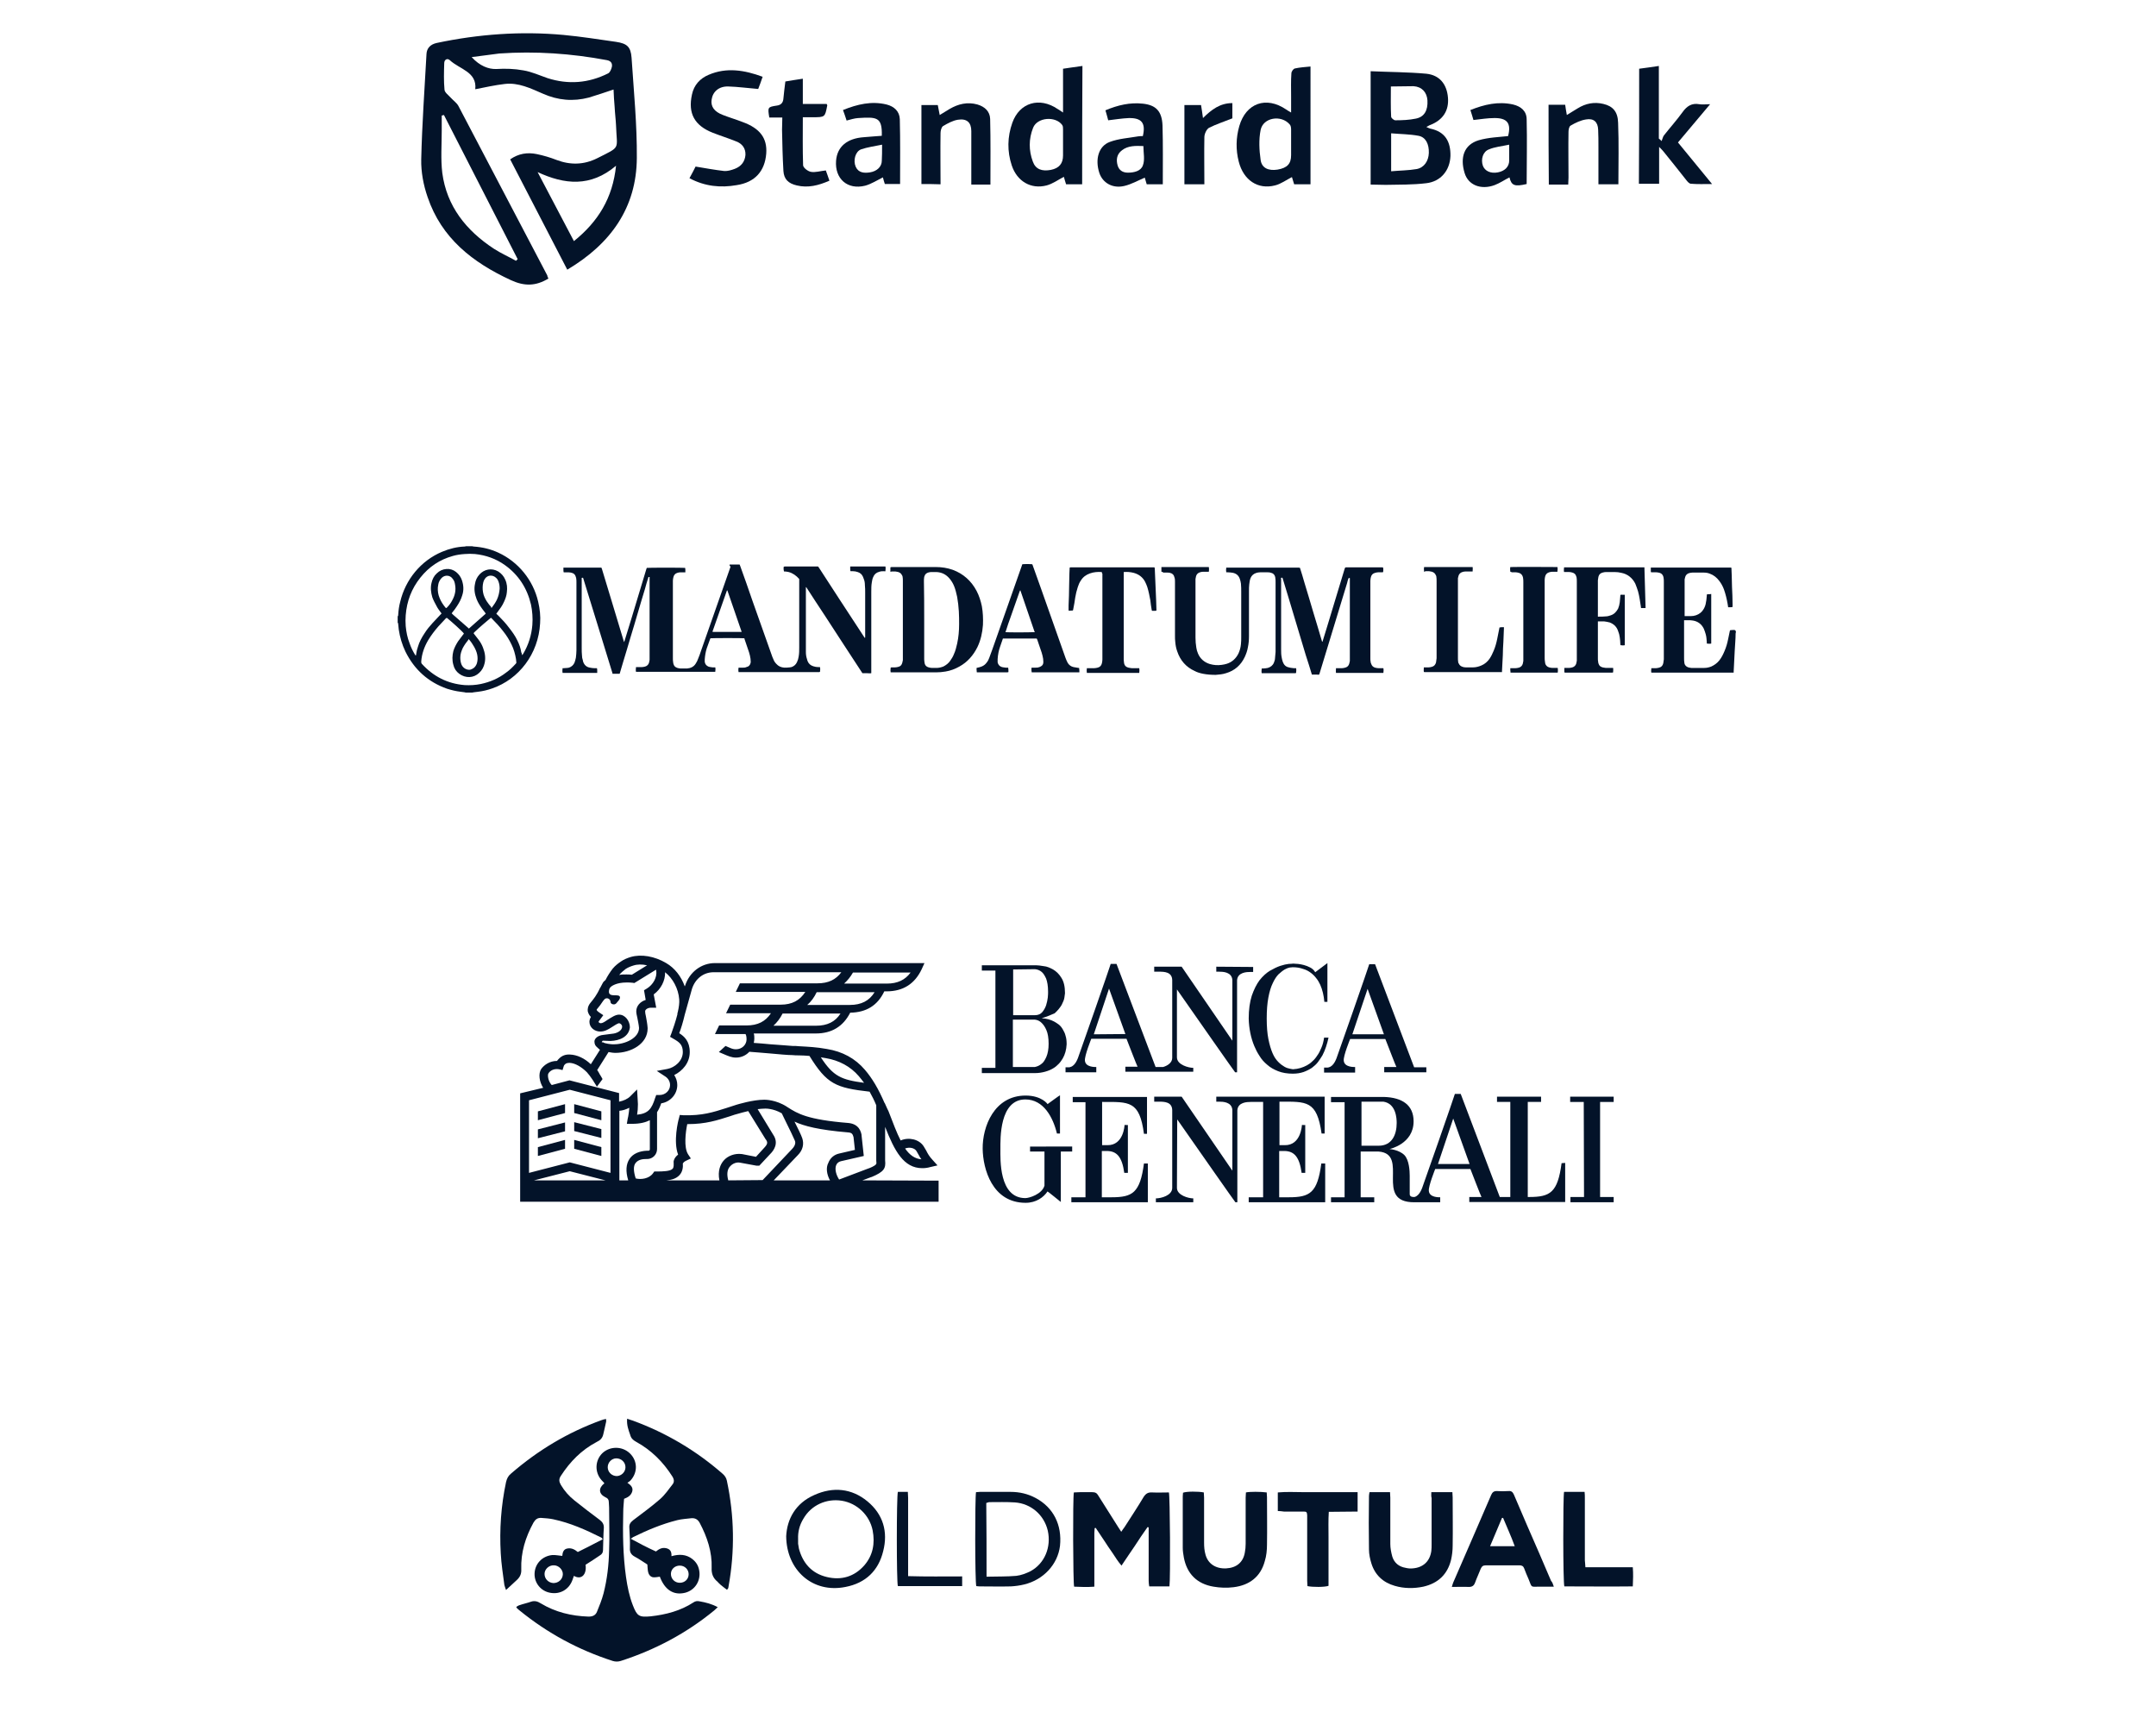 <?xml version="1.0" encoding="utf-8"?>
<!-- Generator: Adobe Illustrator 27.0.0, SVG Export Plug-In . SVG Version: 6.00 Build 0)  -->
<svg version="1.1" id="Layer_1" xmlns="http://www.w3.org/2000/svg" xmlns:xlink="http://www.w3.org/1999/xlink" x="0px" y="0px"
	 viewBox="0 0 778 624.5" style="enable-background:new 0 0 778 624.5;" xml:space="preserve">
<style type="text/css">
	.st0{fill:#031329;}
</style>
<g>
	<path class="st0" d="M197.9,100.5c-4.6,2.8-8.7,2.8-13.5,0.6c-13.9-6.4-25.1-15.2-30.1-30c-1.5-4.3-2.4-9.1-2.3-13.6
		c0.3-12.7,1.2-25.3,1.9-38c0.1-2.1,1.4-3.5,3.7-4c15.1-3.2,30.4-4.3,45.7-2.9c6.4,0.6,12.7,1.6,19,2.5c4,0.6,5.3,1.8,5.6,5.7
		c0.8,12.1,2,24.2,1.9,36.2c-0.1,17.9-9.4,31-25.1,40.3C197.8,84,191,70.8,184.1,57.5c3-2.1,6.2-2.6,9.6-1.9
		c2.4,0.5,4.8,1.2,7.1,2.1c5,1.9,9.9,1.8,14.7-0.6c8.7-4.4,7.1-2.9,6.8-11.8c-0.1-2.2-0.4-4.4-0.5-6.6c-0.2-2.1-0.3-4.2-0.4-6.4
		c-3,1-5.9,2-8.9,2.9c-5.7,1.5-11.2,1-16.6-1.4c-4.4-1.9-8.8-4.1-13.8-3.5c-3.5,0.4-7,1.2-10.6,1.9c0.7-6.3-5.7-7.2-9.2-10.5
		c-0.9-0.8-2-0.2-2,1.1c-0.1,3.2-0.2,6.4,0.1,9.6c0.1,1,1.4,1.9,2.2,2.8c0.9,1,2.2,1.9,2.8,3c10.7,20.4,21.4,40.8,32.1,61.2
		C197.5,99.7,197.7,100.1,197.9,100.5z M186.2,94.1c0.2-0.2,0.4-0.4,0.6-0.6c-8.9-17.3-17.7-34.7-26.6-52c-0.3,0.1-0.6,0.1-0.8,0.2
		c0,1.8,0,3.7,0,5.5c0,5.1-0.4,10.2,0.2,15.2c1.6,12,8.6,20.8,18.7,27.4C180.8,91.4,183.5,92.6,186.2,94.1z M207.1,87
		c8.7-7,14-15.5,15.2-27.2c-9.2,7.8-18.6,6.8-28.3,2.3C198.5,70.7,202.7,78.7,207.1,87z M170.2,20.6c2.9,3.2,6.1,4.4,8.9,4.3
		c3.3-0.2,6.6-0.1,9.8,0.5c3,0.5,5.8,1.8,8.7,2.8c7.5,2.4,14.8,1.8,21.8-1.7c0.7-0.3,1.2-1.5,1.4-2.4c0.2-1.1-0.2-2.1-1.8-2.4
		c-12.8-2.4-25.8-3.3-38.8-2.4C176.9,19.7,173.6,20.2,170.2,20.6z"/>
	<path class="st0" d="M494.6,66.6c0-13.7,0-27.1,0-40.9c6.8,0.3,13.5,0.3,20.1,0.9c4.8,0.5,7.4,3.8,7.8,8.6c0.4,4.7-1.8,8.1-6.4,9.9
		c-0.4,0.1-0.7,0.4-1.4,0.7c0.6,0.3,1,0.5,1.4,0.6c5.4,1.1,7.4,4.7,7.3,9.9c-0.2,5.2-3.5,9.2-8.7,9.8c-4.9,0.6-9.8,0.5-14.7,0.6
		C498.2,66.7,496.5,66.6,494.6,66.6z M502,61.8c3.3-0.3,6.3-0.3,9.2-0.8c2.7-0.5,4.3-2.9,4.4-5.8c0.1-3.2-1.1-5.7-3.7-6.2
		c-3.2-0.6-6.5-0.6-9.9-0.9C502,52.9,502,57.1,502,61.8z M501.9,31.2c0,3.8-0.1,7.4,0.1,10.9c0,0.5,1,1.3,1.5,1.3
		c2.5,0,5-0.1,7.4-0.6c3.1-0.6,4.4-3,4.2-6.6c-0.2-2.9-2-4.9-5-5.1C507.4,31.1,504.8,31.2,501.9,31.2z"/>
	<path class="st0" d="M472.9,66.5c-2.1,0-3.9,0-5.9,0c-0.3-0.9-0.6-1.9-0.8-2.6c-2,1-4,2.5-6.1,3c-6.2,1.6-11.4-1.9-13.1-8.6
		c-1.1-4.3-1-8.6,0.2-12.8c2.4-8.3,9.7-10.9,16.9-6c0.4,0.3,0.8,0.5,1.8,1.1c0-2.2,0-4,0-5.8c0-2.8-0.1-5.6,0.1-8.3
		c0-0.7,0.7-1.7,1.3-1.8c1.8-0.4,3.6-0.5,5.6-0.7C472.9,38.1,472.9,52.2,472.9,66.5z M465.9,51.9c0-1.7,0-3.4,0-5.2
		c0-0.6-0.1-1.4-0.5-1.8c-3.1-3.6-9.6-2.5-10.5,2c-0.7,3.5-0.5,7.3,0,10.8c0.4,3,2.9,4,6.1,3.5c3.5-0.6,4.9-2.1,4.9-5.2
		C465.9,54.7,465.9,53.3,465.9,51.9z"/>
	<path class="st0" d="M390.5,66.5c-2.1,0-3.9,0-5.8,0c-0.3-1-0.6-1.9-0.8-2.7c-2.1,1.1-4,2.5-6.2,3.1c-5.7,1.5-10.7-1.5-12.6-7.2
		c-1.7-5.1-1.6-10.3,0.2-15.4c2.6-7.3,9.8-9.4,16.3-5c0.5,0.3,1,0.6,2,1.3c0-2.9,0-5.5,0-8c0-2.5,0-5.1,0-7.8c2.3-0.3,4.5-0.7,7-1
		C390.5,38.1,390.5,52.2,390.5,66.5z M383.6,51.9c0-1.7,0-3.4,0-5.2c0-0.5,0-1.2-0.3-1.6c-2.4-3.3-9-2.8-10.5,1
		c-1.6,4-1.6,8.2-0.1,12.2c1,2.8,3.3,3.6,6.5,3c3-0.6,4.4-2.3,4.4-5.2C383.6,54.7,383.6,53.3,383.6,51.9z"/>
	<path class="st0" d="M248.8,64.3c0.9-1.7,1.7-3.1,2.2-4.2c3.6,0.6,6.9,1.2,10.3,1.6c1.2,0.1,2.6-0.3,3.9-0.8c2.3-0.9,3.6-2.6,3.8-5
		c0.1-2.4-1.2-4.1-3.4-4.9c-2.7-1.1-5.6-2-8.4-3.1c-6.6-2.6-9-7-7.5-13.8c0.7-3.4,2.9-5.8,6-7.1c6.5-2.8,13-1.7,19.5,0.7
		c-0.6,1.7-1.1,3.2-1.6,4.4c-3.8-0.3-7.3-0.8-10.8-0.9c-3.4-0.1-5.6,1.9-6,4.7c-0.4,2.5,0.9,4.4,4.1,5.6c2.3,0.9,4.7,1.6,7,2.5
		c6.4,2.3,9,5.9,8.6,11.4c-0.5,6.3-4,10.4-10.7,11.4C260.1,67.8,254.4,67.3,248.8,64.3z"/>
	<path class="st0" d="M591.5,24.8c2.2-0.3,4.6-0.6,7.1-1c0,8.9,0,17.6,0,26.2c0.4,0.3,0.7,0.6,1,0.9c0.3-0.7,0.4-1.4,0.8-2
		c2.2-2.8,4.7-5.6,6.8-8.5c1.5-2.1,3.3-3.3,6-2.8c1.1,0.2,2.3,0,3.9,0c-4.1,4.9-7.8,9.3-11.6,13.8c4,4.9,8,9.8,12.3,15
		c-2.9,0-5.2,0.1-7.6-0.1c-0.6,0-1.2-0.7-1.6-1.2c-2.8-3.5-5.5-7-8.3-10.4c-0.4-0.5-0.8-0.9-1.6-1.7c0,4.7,0,8.9,0,13.3
		c-2.5,0-4.8,0-7.3,0C591.5,52.7,591.5,38.9,591.5,24.8z"/>
	<path class="st0" d="M558.8,37.8c2.1,0,4,0,6,0c0.2,1.2,0.3,2.3,0.6,3.7c1.5-0.9,2.7-1.7,3.9-2.4c2.9-1.8,6-2.4,9.3-1.6
		c3.4,0.8,5.2,2.8,5.3,6.8c0.3,7.3,0.1,14.7,0.1,22.2c-2.4,0-4.7,0-7.2,0c0-4.6,0-9.1,0-13.6c0-2,0-4.1-0.1-6.1
		c-0.1-2.8-1.6-4.2-4.4-3.7c-1.9,0.3-3.8,1.2-5.5,2.2c-0.6,0.3-0.8,1.5-0.8,2.3c-0.1,5.5,0,11,0,16.5c0,0.8-0.1,1.6-0.1,2.5
		c-2.4,0-4.6,0-7,0C558.8,57,558.8,47.5,558.8,37.8z"/>
	<path class="st0" d="M332.5,66.4c0-9.6,0-19,0-28.5c2,0,3.9,0,5.9,0c0.2,1.1,0.4,2.2,0.7,3.6c1.3-0.8,2.4-1.5,3.6-2.2
		c3.1-1.8,6.4-2.6,10-1.6c2.7,0.8,4.5,2.5,4.6,5.2c0.2,7.8,0.1,15.7,0.1,23.7c-2,0-4.3,0-6.9,0c0-2.1,0-4.2,0-6.3c0-4.3,0-8.7,0-13
		c0-3.1-1.6-4.6-4.8-4.1c-1.9,0.3-3.7,1.3-5.4,2.3c-0.6,0.4-0.9,1.7-0.9,2.5c-0.1,6.1,0,12.3,0,18.5
		C336.9,66.4,334.7,66.4,332.5,66.4z"/>
	<path class="st0" d="M318.2,49c0.2-6.9-1.9-6.8-8.6-6.4c-1.3,0.1-2.6,0.5-4.1,0.9c-0.4-1.3-0.8-2.4-1.3-3.8
		c5.2-2.1,10.3-3.3,15.7-2c2.8,0.7,4.7,2.5,4.8,5.3c0.2,7.7,0.1,15.5,0.1,23.4c-1.7,0-3.5,0-5.5,0c-0.3-0.8-0.5-1.7-0.7-2.4
		c-2.2,1.1-4.2,2.4-6.4,3c-6.4,1.6-11-2.5-10.5-9c0.4-5.1,4-8.1,10.1-8.5C313.8,49.3,315.9,49.2,318.2,49z M318.3,52.2
		c-2.9,0.6-5.3,0.9-7.6,1.7c-2.1,0.8-2.9,4.1-1.9,6.3c1,2.2,3.1,2.3,5.1,2c2.6-0.4,4.3-2.1,4.3-4.2
		C318.3,56.4,318.3,54.7,318.3,52.2z"/>
	<path class="st0" d="M531.7,43.3c-0.3-1.1-0.7-2.3-1.1-3.6c5-2,10-3.2,15.4-2c2.9,0.7,4.9,2.4,4.9,5.4c0.2,7.7,0,15.5,0,23.3
		c-4.3,1-5.5,0.6-6.2-2.4c-1.8,0.9-3.5,2.1-5.4,2.8c-4.9,1.8-9.5,0-10.8-4.4c-1.7-5.6-0.2-10.2,5.1-11.8c1.7-0.5,3.6-0.8,5.4-1
		c1.7-0.2,3.5-0.3,5.2-0.5c1.2-4.6-0.3-6.6-5.1-6.5C536.8,42.6,534.4,43,531.7,43.3z M544.6,52.2c-2.8,0.6-5.2,0.8-7.3,1.7
		c-2.2,0.8-3,3.6-2.2,5.9c0.7,1.9,2.8,2.9,5.4,2.4c2.6-0.5,4.1-2.1,4.1-4.3C544.6,56.3,544.6,54.7,544.6,52.2z"/>
	<path class="st0" d="M419.6,66.5c-2.1,0-3.9,0-5.8,0c-0.3-0.9-0.5-1.8-0.7-2.4c-2.4,1-4.8,2.4-7.4,3c-4.2,1-7.8-1.1-9-4.7
		c-1.6-4.9-0.3-9.7,3.8-11.2c3.2-1.2,6.8-1.4,10.2-2c0.6-0.1,1.2-0.1,1.7-0.1c1.1-4.7-0.4-6.6-5.1-6.5c-2.4,0.1-4.8,0.5-7.4,0.8
		c-0.3-1.1-0.6-2.3-1-3.6c4.5-1.9,8.9-2.9,13.5-2.4c4.7,0.5,6.9,2.7,7.1,7.9C419.7,52.2,419.6,59.2,419.6,66.5z M412.6,52.7
		c-2.8-0.1-5.5-0.2-7.7,1.5c-1.9,1.4-2.2,3.4-1.6,5.5c0.5,1.7,1.8,2.6,3.7,2.6c2.3,0,4.7-0.6,5.4-2.6
		C413.2,57.7,412.6,55.2,412.6,52.7z"/>
	<path class="st0" d="M282.3,42.4c-1.8,0-3.3,0-4.7,0c-0.6-3.7-0.6-3.8,2.7-4.3c1.6-0.2,2.3-1.1,2.4-2.6c0.2-1.9,0.4-3.9,0.7-6.1
		c2-0.3,4-0.7,6.3-1c0,3.1,0,6,0,9.1c3.1,0,5.9,0,8.6,0c0.1,0.3,0.3,0.5,0.2,0.6c-0.8,4.2-0.8,4.2-5.3,4.2c-1.1,0-2.1,0-3.5,0
		c0,5.9-0.1,11.6,0.1,17.3c0,0.9,1.7,2.2,2.8,2.4c1.6,0.3,3.4-0.3,5.4-0.5c0.4,1,0.8,2.3,1.3,3.7c-3.9,1.7-7.7,2.7-11.8,1.7
		c-3-0.7-4.6-2.2-4.8-5.2c-0.3-5-0.4-10-0.5-14.9C282.2,45.6,282.3,44.2,282.3,42.4z"/>
	<path class="st0" d="M434.6,66.5c-2.5,0-4.7,0-7.2,0c0-9.5,0-19,0-28.6c2,0,3.9,0,6,0c0.2,1.5,0.5,2.9,0.7,4.7
		c3.1-3.1,6.2-5.4,10.6-5.4c0,2.1,0,4.1,0,5.5c-3,1.2-5.8,2.1-8.4,3.4c-0.9,0.5-1.7,2.2-1.7,3.4C434.5,55.1,434.6,60.6,434.6,66.5z"
		/>
</g>
<g>
	<path class="st0" d="M170.4,197.1c0.2,0,0.3,0.1,0.5,0.1c3.1,0.2,6.1,0.9,8.9,2.2c7.2,3.3,12.6,9.9,14.4,17.7
		c0.6,2.6,0.9,5.2,0.7,7.8c-0.6,11.1-7.7,20.2-17.3,23.5c-1.7,0.6-3.4,1-5.1,1.2c-0.5,0.1-1.1,0.1-1.6,0.2c-0.2,0-0.3,0.1-0.5,0.1
		c-0.8,0-1.6,0-2.3,0c-0.2,0-0.3-0.1-0.4-0.1c-0.5-0.1-1-0.1-1.5-0.2c-1.7-0.2-3.3-0.6-4.9-1.1c-6.8-2.4-11.8-6.9-15-13.4
		c-1.2-2.5-2-5.2-2.4-7.9c-0.1-0.6-0.1-1.3-0.2-1.9c0-0.2,0-0.5-0.2-0.6c0-0.8,0-1.5,0-2.3c0.2-0.2,0.2-0.4,0.2-0.7
		c0.1-1.5,0.3-3,0.7-4.5c1.9-8.1,7.5-14.9,15.1-18.1c2.6-1.1,5.4-1.8,8.2-1.9c0.2,0,0.3-0.1,0.5-0.1
		C168.8,197.1,169.6,197.1,170.4,197.1z M188.4,236.4c0.1-0.1,0.1-0.1,0.1-0.1c0.1-0.1,0.2-0.3,0.3-0.4c1.9-3.2,3-6.7,3.3-10.4
		c0.2-2.5,0-5-0.5-7.4c-1.4-5.9-4.5-10.7-9.4-14.2c-3.2-2.3-6.9-3.6-10.8-4c-1.2-0.1-2.5-0.1-3.7,0c-1.5,0.1-2.9,0.3-4.3,0.7
		c-4.7,1.3-8.6,3.9-11.7,7.8c-3.2,4-4.9,8.5-5.3,13.6c-0.1,1.3-0.1,2.6,0,3.9c0.2,2.1,0.6,4.2,1.4,6.2c0.5,1.5,1.2,2.9,2,4.2
		c0.1,0.1,0.1,0.2,0.3,0.2c0-0.2,0.1-0.4,0.1-0.6c0.1-0.8,0.3-1.7,0.6-2.5c0.5-1.8,1.4-3.4,2.4-4.9c0.8-1.3,1.8-2.5,2.8-3.6
		c1-1.1,2-2.1,3-3.2c0.1-0.1,0.3-0.2,0.3-0.4c-0.1-0.1-0.2-0.3-0.3-0.4c-0.5-0.7-1-1.3-1.4-2.1c-0.6-1.1-1.2-2.2-1.6-3.3
		c-0.5-1.7-0.7-3.4-0.3-5.1c0.3-1.4,0.9-2.6,1.9-3.5c1-1,2.2-1.5,3.5-1.6c1.3-0.1,2.5,0.3,3.5,1.1c1,0.8,1.7,1.8,2.1,3
		c0.6,1.8,0.7,3.6,0.1,5.4c-0.4,1.4-1.1,2.7-1.9,3.9c-0.5,0.8-1.1,1.6-1.7,2.3c-0.1,0.1-0.1,0.2-0.2,0.3c0.2,0.2,0.3,0.3,0.5,0.5
		c1.8,1.6,3.7,3.2,5.5,4.8c0.1,0.1,0.1,0.1,0.2,0.2c2-1.8,4.1-3.6,6.1-5.4c-0.1-0.1-0.2-0.2-0.2-0.3c-0.3-0.4-0.7-0.9-1-1.3
		c-0.8-1.1-1.6-2.3-2.1-3.6c-0.7-1.8-1-3.6-0.6-5.5c0.2-1.3,0.7-2.4,1.6-3.4c1.7-1.9,4.4-2.5,6.8-1.1c1.1,0.7,2,1.7,2.5,2.9
		c0.7,1.5,0.8,3,0.6,4.6c-0.1,1.2-0.5,2.3-1,3.4c-0.6,1.4-1.5,2.6-2.4,3.8c-0.1,0.1-0.2,0.3-0.4,0.5c0.2,0.2,0.4,0.5,0.7,0.7
		c1.4,1.4,2.7,2.8,3.9,4.4c1.1,1.4,2.2,2.9,3,4.6c0.7,1.4,1.2,2.8,1.4,4.3C188.3,235.6,188.3,236,188.4,236.4z M161.2,222.9
		c-0.1,0.1-0.2,0.2-0.3,0.2c-0.9,1-1.8,1.9-2.7,2.9c-1.4,1.6-2.6,3.2-3.7,5c-1.4,2.4-2.3,4.9-2.5,7.7c0,0.3,0,0.5,0.2,0.8
		c4.2,4.6,9.3,7.2,15.5,7.7c1.9,0.1,3.9,0,5.8-0.4c3.3-0.7,6.4-2,9.1-4.1c1.3-0.9,2.4-2,3.5-3.2c0.2-0.2,0.3-0.4,0.2-0.7
		c0-0.3-0.1-0.7-0.1-1c-0.3-1.8-0.8-3.6-1.6-5.2c-0.8-1.7-1.8-3.3-3-4.8c-1.3-1.7-2.7-3.2-4.2-4.7c-0.1-0.1-0.1-0.1-0.2-0.2
		c-0.1,0.1-0.2,0.1-0.3,0.2c-0.9,0.7-1.7,1.5-2.6,2.2c-1.1,0.9-2.1,1.9-3.1,2.8c-0.1,0.1-0.2,0.2-0.3,0.4c0.1,0.1,0.2,0.3,0.3,0.4
		c0.5,0.6,0.9,1.2,1.4,1.8c0.7,0.9,1.3,1.9,1.7,3c0.7,1.8,1,3.6,0.6,5.5c-0.3,1.4-0.9,2.6-2,3.6c-2,1.9-4.9,2-7.2,0.3
		c-1.1-0.8-1.8-1.9-2.1-3.2c-0.5-1.7-0.4-3.4,0-5c0.4-1.3,1-2.4,1.7-3.5c0.6-0.8,1.2-1.6,1.8-2.4c0.1-0.1,0.2-0.2,0.3-0.4
		C167.1,228,162.4,223.8,161.2,222.9z M161.1,219.4c0.1,0,0.1,0,0.1-0.1c0.8-0.8,1.5-1.7,2-2.7c1-1.8,1.4-3.7,1-5.7
		c-0.1-0.7-0.3-1.4-0.8-2c-1-1.5-2.9-1.5-4-0.4c-0.3,0.3-0.6,0.7-0.8,1.1c-0.4,0.7-0.5,1.5-0.6,2.3c-0.1,1.3,0.1,2.6,0.6,3.8
		c0.5,1.3,1.3,2.5,2.2,3.6C161,219.3,161.1,219.4,161.1,219.4z M177.3,219.4c0.1-0.1,0.1-0.1,0.2-0.2c0.7-0.9,1.3-1.8,1.8-2.8
		c0.6-1.3,0.9-2.6,1-4c0-0.9-0.1-1.7-0.4-2.5c-0.2-0.6-0.5-1.1-1-1.5c-1.1-1-2.9-1-3.9,0.4c-0.3,0.4-0.5,0.9-0.6,1.3
		c-0.3,1.2-0.3,2.4-0.1,3.6c0.2,1.2,0.7,2.2,1.3,3.2c0.5,0.8,1.1,1.5,1.7,2.2C177.2,219.3,177.3,219.4,177.3,219.4z M169.2,230.6
		C169.2,230.6,169.2,230.6,169.2,230.6c-0.9,1.1-1.6,2.1-2.2,3.2c-0.5,1.1-0.9,2.2-0.9,3.4c0,0.9,0.1,1.7,0.4,2.5
		c0.3,0.7,0.7,1.2,1.4,1.6c0.9,0.5,1.8,0.5,2.6,0c0.2-0.1,0.5-0.3,0.7-0.5c0.4-0.4,0.7-0.9,0.9-1.5c0.3-1,0.3-2.1,0.1-3.1
		c-0.2-1-0.6-1.9-1.1-2.8c-0.5-0.9-1.1-1.8-1.8-2.6C169.3,230.7,169.3,230.6,169.2,230.6z"/>
	<path class="st0" d="M626.4,228.1c0,0.2-0.1,0.3-0.1,0.5c0,2-0.2,3.9-0.3,5.9c0,0.6-0.1,1.2-0.1,1.9c-0.1,2-0.2,3.9-0.3,5.9
		c0,0.1,0,0.2,0,0.4c-0.1,0-0.2,0-0.3,0c-0.1,0-0.2,0-0.4,0c-9.5,0-18.9,0-28.4,0c-0.2,0-0.4,0-0.6,0c-0.1-0.3-0.1-1,0-1.6
		c0.1,0,0.2,0,0.2,0c0.5,0,0.9,0,1.4,0c0.4,0,0.8-0.1,1.2-0.2c0.8-0.2,1.3-0.7,1.5-1.6c0.1-0.5,0.1-0.9,0.2-1.4c0-0.1,0-0.2,0-0.3
		c0-9.2,0-18.4,0-27.6c0-0.5,0-1.1-0.1-1.6c0-0.1-0.1-0.2-0.1-0.4c-0.2-0.6-0.6-1.1-1.3-1.3c-0.4-0.1-0.8-0.2-1.2-0.2
		c-0.5,0-0.9,0-1.4,0c-0.2,0-0.3,0-0.5,0c0-0.1-0.1-0.2-0.1-0.3c0-0.4,0-0.8,0-1.2c0,0,0-0.1,0-0.2c0.1,0,0.2,0,0.3,0
		c0.1,0,0.3,0,0.4,0c9.2,0,18.4,0,27.7,0c0.2,0,0.4,0,0.6,0c0.1,0.1,0.1,0.3,0.1,0.4c0,0.8,0.1,1.7,0.1,2.5c0,1.4,0.1,2.8,0.1,4.1
		c0.1,2.1,0.2,4.2,0.2,6.2c0,0.3,0,0.6,0,1c-0.3,0.1-0.5,0.1-0.8,0.1c-0.3,0-0.5,0-0.8,0c-0.1-0.5-0.1-0.9-0.2-1.3
		c-0.3-1.7-0.7-3.4-1.3-5.1c-0.4-1.1-1-2.2-1.7-3.1c-0.9-1.2-2-2.1-3.4-2.6c-0.7-0.3-1.5-0.4-2.3-0.4c-1.3,0-2.6,0-4,0
		c-0.4,0-0.8,0.1-1.2,0.2c-0.7,0.2-1.2,0.7-1.4,1.4c-0.1,0.3-0.1,0.6-0.2,0.8c0,0.3,0,0.7,0,1c0,3.9,0,7.8,0,11.7c0,0.2,0,0.4,0,0.6
		c0.1,0,0.2,0,0.3,0c0.7,0,1.3,0,2,0c0.6,0,1.2-0.1,1.8-0.3c1.2-0.4,2.2-1.2,2.8-2.3c0.4-0.7,0.7-1.5,0.8-2.4
		c0.2-0.8,0.2-1.6,0.3-2.4c0-0.1,0-0.3,0-0.4c0.3-0.1,0.5-0.1,0.8-0.1c0.2,0,0.5,0,0.8-0.1c0,0.1,0,0.2,0,0.3c0,0.1,0,0.3,0,0.4
		c0,5.5,0,11.1,0,16.6c0,0.2,0,0.4,0,0.6c-0.3,0.1-1.1,0.1-1.6,0c0-0.1,0-0.3,0-0.5c-0.1-1-0.1-1.9-0.4-2.9c-0.2-0.7-0.4-1.3-0.7-2
		c-0.8-1.6-2.1-2.6-3.9-2.9c-0.3,0-0.6-0.1-0.9-0.1c-0.7,0-1.3,0-2,0c-0.1,0-0.2,0-0.3,0c0,0.2,0,0.3,0,0.5c0,0.6,0,1.2,0,1.8
		c0,3.8,0,7.6,0,11.4c0,0.5,0,1,0.1,1.6c0,0.2,0.1,0.3,0.1,0.5c0.2,0.5,0.6,0.9,1.1,1.1c0.4,0.2,0.8,0.2,1.3,0.3c0.1,0,0.2,0,0.3,0
		c1.5,0,3,0,4.4,0c0.9,0,1.7-0.2,2.5-0.5c1.1-0.5,2.1-1.2,2.9-2.2c0.8-1,1.4-2.2,1.9-3.4c0.6-1.4,1-2.8,1.3-4.3c0.2-1,0.4-2,0.6-2.9
		c0-0.1,0.1-0.2,0.1-0.3c0.5-0.1,1.1-0.1,1.6-0.1C626.4,227.5,626.4,227.8,626.4,228.1z"/>
	<path class="st0" d="M263.3,203.7c1.2,0,2.4,0,3.6,0c0.1,0.2,0.1,0.3,0.2,0.5c1.5,4.2,3,8.3,4.4,12.5c2.4,6.8,4.8,13.6,7.2,20.3
		c0.2,0.5,0.4,0.9,0.6,1.4c0.2,0.4,0.5,0.8,0.8,1.1c0.8,0.9,1.7,1.3,2.9,1.4c0.7,0,1.3,0,2-0.1c0.2,0,0.4-0.1,0.6-0.1
		c0.9-0.3,1.6-0.9,2-1.8c0.3-0.6,0.5-1.3,0.6-2c0.2-1.1,0.2-2.2,0.2-3.3c0-8.1,0-16.1,0-24.2c0-0.1,0-0.2,0-0.3c0-0.1,0-0.2-0.1-0.3
		c-1-1.1-2.2-2-3.7-2.4c-0.5-0.1-1-0.2-1.4-0.2c-0.1,0-0.2,0-0.3,0c-0.1-0.3-0.2-1-0.1-1.7c0.1,0,0.2,0,0.3-0.1c0.1,0,0.2,0,0.4,0
		c3.7,0,7.4,0,11.1,0c0.2,0,0.4,0,0.6,0c0.1,0.1,0.2,0.3,0.3,0.4c2.5,3.8,4.9,7.6,7.4,11.4c3,4.5,5.9,9.1,8.9,13.6
		c0.1,0.1,0.2,0.3,0.3,0.4c0-0.1,0.1-0.1,0.1-0.2c0-0.2,0-0.3,0-0.5c0-5.2,0-10.5,0-15.7c0-0.9,0-1.7-0.1-2.6c0-0.8-0.1-1.6-0.4-2.3
		c-0.1-0.3-0.2-0.5-0.3-0.8c-0.4-0.9-1-1.4-1.9-1.7c-0.6-0.2-1.1-0.3-1.7-0.3c-0.3,0-0.6,0-0.9,0c-0.1-0.3-0.1-0.6-0.1-0.9
		c0-0.3,0-0.5,0-0.8c0.1,0,0.2,0,0.3,0c0.1,0,0.2,0,0.4,0c3.8,0,7.6,0,11.4,0c0.2,0,0.4,0,0.6,0c0.1,0.3,0.1,1.2,0,1.7
		c-0.2,0.1-0.3,0-0.5,0c-0.6,0-1.1,0-1.7,0.2c-1.1,0.3-1.8,0.9-2.2,1.9c-0.3,0.6-0.4,1.3-0.5,1.9c-0.2,1.1-0.2,2.3-0.2,3.5
		c0,7.5,0,14.9,0,22.4c0,2.1,0,4.3,0,6.4c0,0.2,0,0.3,0,0.5c-0.5,0.1-1.1,0-1.6,0c-0.5,0-1.1,0-1.6,0c-2.3-3.5-4.5-6.9-6.8-10.4
		c-2.2-3.4-4.5-6.9-6.7-10.3c-2.3-3.4-4.5-6.9-6.8-10.4c0,0.1-0.1,0.1-0.1,0.2c0,0.2,0,0.3,0,0.5c0,6.8,0,13.6,0,20.5
		c0,0.7,0,1.5,0,2.2c0,0.9,0.1,1.7,0.4,2.6c0.1,0.2,0.1,0.5,0.2,0.7c0.4,1,1.1,1.6,2.1,1.9c0.6,0.2,1.2,0.3,1.8,0.3
		c0.2,0,0.4,0,0.6,0c0.1,0.4,0.1,1,0,1.7c-0.1,0-0.2,0-0.2,0.1c-0.1,0-0.2,0-0.4,0c-9.4,0-18.8,0-28.2,0c-0.2,0-0.4,0-0.6,0
		c-0.1-0.4-0.1-1.1,0-1.6c0.1,0,0.2,0,0.4,0c0.4,0,0.8,0,1.2,0c0.4,0,0.8,0,1.2-0.2c0.2-0.1,0.4-0.1,0.6-0.2c0.6-0.3,0.9-0.9,1-1.6
		c0-0.8-0.1-1.6-0.3-2.4c-0.1-0.4-0.2-0.7-0.3-1.1c-0.5-1.6-1.1-3.1-1.6-4.7c0-0.1-0.1-0.3-0.1-0.4c-0.4-0.1-11.6-0.1-12.2,0
		c0,0-0.1,0.1-0.1,0.1c-0.4,1.2-0.9,2.4-1.3,3.6c-0.4,1.3-0.6,2.6-0.7,3.9c0,0.3,0,0.6,0,0.9c0.1,0.8,0.6,1.4,1.3,1.7
		c0.5,0.2,1,0.2,1.5,0.3c0.2,0,0.5,0,0.7,0c0.1,0,0.2,0,0.3,0c0.1,0.3,0.1,1.1,0,1.6c-0.1,0-0.2,0-0.3,0c-0.1,0-0.3,0-0.4,0
		c-9.1,0-18.2,0-27.3,0c-0.2,0-0.4,0-0.6,0c-0.1-0.3-0.1-1.2,0-1.7c0.1,0,0.2,0,0.3,0c0.6,0,1.2,0,1.8,0c0.4,0,0.8-0.1,1.2-0.2
		c0.7-0.2,1.2-0.7,1.4-1.4c0.1-0.3,0.1-0.7,0.2-1c0-0.3,0-0.6,0-1c0-9.4,0-18.9,0-28.3c0-0.2,0-0.4,0-0.6c-0.1,0-0.3,0-0.4,0
		c-0.5,1.5-0.9,2.9-1.3,4.4c-0.4,1.4-0.9,2.9-1.3,4.3c-0.4,1.5-0.9,2.9-1.3,4.4c-0.4,1.5-0.9,2.9-1.3,4.4c-0.4,1.4-0.9,2.9-1.3,4.3
		c-0.4,1.5-0.9,2.9-1.3,4.4c-0.4,1.4-0.9,2.9-1.3,4.3c-0.4,1.5-0.9,2.9-1.3,4.4c-0.9,0-1.7,0-2.5,0c0,0-0.1,0-0.1,0c0,0,0,0,0,0
		c0,0,0-0.1,0-0.1c0,0,0-0.1,0-0.1c-3.5-11.5-7.1-23-10.6-34.4c0,0,0,0,0,0c-0.1-0.1-0.3,0-0.5,0c0,0.1,0,0.2,0,0.3
		c0,0.2,0,0.3,0,0.5c0,8.2,0,16.4,0,24.6c0,0.9,0,1.7,0.1,2.6c0,0.6,0.1,1.1,0.3,1.7c0,0.2,0.1,0.3,0.1,0.5c0.4,1.2,1.2,2,2.5,2.2
		c0.5,0.1,1.1,0.2,1.7,0.2c0.2,0,0.5,0,0.8,0c0.1,0.3,0.1,0.6,0.1,0.9c0,0.3,0,0.5,0,0.8c-0.1,0-0.2,0-0.3,0c-0.2,0-0.4,0-0.6,0
		c-3.7,0-7.4,0-11.1,0c-0.2,0-0.4,0-0.5,0c-0.1-0.4-0.1-0.9,0-1.7c0.1,0,0.2,0,0.3,0c0.5,0,0.9-0.1,1.4-0.1c0.2,0,0.4-0.1,0.6-0.1
		c0.9-0.3,1.6-0.9,2-1.8c0.2-0.6,0.4-1.2,0.5-1.8c0.1-0.9,0.2-1.8,0.2-2.7c0-3,0-6,0-9c0-5.2,0-10.4,0-15.5c0-0.5,0-1-0.1-1.5
		c0-0.1,0-0.2-0.1-0.3c-0.2-1-0.8-1.5-1.8-1.7c-0.5-0.1-1-0.1-1.5-0.1c-0.4,0-0.7,0-1.1,0c-0.1-0.3-0.1-0.6-0.1-0.9
		c0-0.3,0-0.5,0-0.8c0.1,0,0.2,0,0.3,0c0.1,0,0.3,0,0.4,0c4.1,0,8.3,0,12.4,0c0.2,0,0.4,0,0.6,0c0.1,0.2,0.1,0.3,0.2,0.5
		c1.1,3.6,2.2,7.2,3.3,10.9c1.5,5,3,9.9,4.5,14.9c0.1,0.2,0.1,0.4,0.2,0.6c0.1-0.2,0.1-0.4,0.2-0.6c0.8-2.6,1.6-5.2,2.4-7.8
		c1.8-6,3.6-12,5.4-17.9c0.1-0.2,0.1-0.4,0.2-0.5c0.4-0.1,13.3-0.1,13.8,0c0.1,0.3,0.1,0.6,0.1,0.8c0,0.3,0,0.5,0,0.8
		c-0.1,0-0.2,0-0.3,0c-0.5,0-1,0-1.5,0c-0.4,0-0.8,0.1-1.1,0.2c-0.7,0.2-1.2,0.7-1.4,1.5c-0.1,0.4-0.2,0.9-0.2,1.3
		c0,0.2,0,0.5,0,0.7c0,9.1,0,18.2,0,27.3c0,0.5,0,1,0.1,1.5c0,0.3,0.1,0.5,0.2,0.8c0.2,0.6,0.6,0.9,1.1,1.1c0.4,0.2,0.8,0.2,1.3,0.3
		c0.8,0,1.6,0,2.4,0c1.3-0.1,2.4-0.6,3.1-1.7c0.4-0.6,0.7-1.2,0.9-1.8c0.4-1,0.8-2,1.1-3c3.5-10.1,7.1-20.1,10.6-30.2
		C263.2,204,263.2,203.9,263.3,203.7z M257.2,228c0,0,0.1,0,0.1,0c3.4,0,6.8,0,10.2,0c0,0,0.1,0,0.1,0c0-0.1,0-0.1,0-0.1
		c-1.7-4.9-3.4-9.9-5.1-14.8c0,0-0.1-0.1-0.1-0.1c0,0-0.1,0.1-0.1,0.1c-1.7,4.9-3.5,9.9-5.2,14.8C257.2,227.9,257.2,228,257.2,228z"
		/>
	<path class="st0" d="M419.1,206.3c0-0.6,0-1.1,0-1.7c0.1,0,0.2,0,0.3,0c0.1,0,0.2,0,0.3,0c5.3,0,10.7,0,16,0c0.2,0,0.4,0,0.5,0
		c0.1,0.4,0.1,1.3,0,1.7c-0.1,0-0.3,0-0.4,0c-0.6,0-1.2,0-1.7,0c-0.4,0-0.8,0.1-1.1,0.2c-0.7,0.2-1.2,0.7-1.4,1.4
		c-0.1,0.3-0.1,0.7-0.2,1c0,0.3,0,0.6,0,0.9c0,6.8,0,13.5,0,20.3c0,1.2,0.1,2.4,0.3,3.6c0.1,0.7,0.3,1.4,0.6,2.1
		c0.8,1.9,2.3,3.2,4.3,3.8c1.4,0.4,2.8,0.5,4.2,0.3c0.7-0.1,1.3-0.2,1.9-0.4c1.9-0.6,3.3-1.9,4.2-3.7c0.5-1.1,0.8-2.2,0.9-3.4
		c0.1-0.9,0.1-1.7,0.1-2.6c0-5.4,0-10.8,0-16.2c0-1,0-2-0.1-3c-0.1-0.6-0.2-1.2-0.4-1.7c-0.4-1.2-1.2-1.9-2.4-2.2
		c-0.6-0.1-1.3-0.2-1.9-0.2c-0.2,0-0.4,0-0.6,0c-0.1-0.4-0.1-1.1,0-1.7c0.1,0,0.2,0,0.2,0c0.1,0,0.3,0,0.4,0c8.4,0,16.9,0,25.3,0
		c0.2,0,0.4,0,0.7,0.1c0.6,1.8,1.1,3.6,1.6,5.3c0.5,1.8,1.1,3.5,1.6,5.3c0.5,1.8,1.1,3.6,1.6,5.4c0.5,1.8,1.1,3.5,1.6,5.3
		c0.5,1.8,1.1,3.6,1.6,5.4c0.1-0.1,0.2-0.2,0.2-0.3c0.5-1.7,1.1-3.5,1.6-5.2c2.1-6.9,4.2-13.8,6.3-20.8c0.1-0.2,0.1-0.3,0.2-0.5
		c0.2-0.1,0.4-0.1,0.5-0.1c1.6,0,3.1,0,4.7,0c2.7,0,5.4,0,8,0c0.2,0,0.4,0,0.5,0.1c0.1,0.4,0.1,1.2,0,1.6c-0.1,0.1-0.2,0.1-0.3,0.1
		c-0.5,0-1,0-1.5,0c-0.4,0-0.7,0.1-1.1,0.2c-0.8,0.2-1.3,0.7-1.5,1.5c-0.1,0.4-0.2,0.9-0.2,1.4c0,0.2,0,0.3,0,0.5
		c0,9.2,0,18.3,0,27.5c0,0.4,0,0.8,0.1,1.2c0,0.3,0.1,0.5,0.2,0.7c0.2,0.7,0.7,1.2,1.4,1.4c0.4,0.1,0.9,0.2,1.3,0.2
		c0.4,0,0.9,0,1.3,0c0.1,0,0.2,0,0.4,0c0.1,0.4,0.1,1.2,0,1.7c-0.1,0-0.2,0-0.2,0c-0.1,0-0.2,0-0.3,0c-5.3,0-10.7,0-16,0
		c-0.2,0-0.4,0-0.6,0c-0.1-0.6,0-1.1,0-1.7c0.1,0,0.2,0,0.3,0c0.6,0,1.2,0,1.8,0c0.4,0,0.8-0.1,1.2-0.2c0.8-0.2,1.3-0.7,1.5-1.5
		c0.1-0.3,0.1-0.6,0.2-0.9c0-0.3,0-0.6,0-0.9c0-9.5,0-18.9,0-28.4c0-0.2,0-0.4,0-0.6c-0.1-0.1-0.3-0.1-0.4,0c0,0-0.1,0.1-0.1,0.1
		c-0.2,0.6-0.4,1.1-0.5,1.7c-3.3,10.8-6.6,21.7-9.9,32.5c0,0.1-0.1,0.3-0.2,0.5c-0.3,0.1-0.6,0-0.8,0c-0.3,0-0.6,0-0.9,0
		c-0.3,0-0.6,0-0.9,0c-0.7-2.3-1.4-4.6-2.2-7c-0.7-2.3-1.4-4.6-2.1-7c-0.7-2.3-1.4-4.6-2.1-7c-0.7-2.3-1.4-4.6-2.1-7
		c-0.7-2.3-1.4-4.6-2.1-6.9c-0.2-0.1-0.3-0.1-0.5,0c-0.1,0.2,0,0.4,0,0.6c0,3.8,0,7.7,0,11.5c0,4.6,0,9.1,0,13.7c0,1,0,1.9,0.2,2.9
		c0.1,0.5,0.2,1.1,0.4,1.6c0.4,1.1,1.1,1.8,2.2,2c0.6,0.2,1.2,0.2,1.8,0.3c0.3,0,0.6,0,0.8,0c0.1,0.3,0.1,1.2,0,1.7
		c-0.1,0.1-0.3,0.1-0.4,0.1c-1.1,0-2.2,0-3.3,0c-2.7,0-5.5,0-8.2,0c-0.2,0-0.4,0-0.5,0c-0.1-0.3-0.1-1.2,0-1.7c0.2,0,0.3,0,0.5,0
		c0.6,0,1.1-0.1,1.7-0.2c1-0.3,1.8-0.9,2.2-1.9c0.2-0.5,0.4-1.1,0.4-1.6c0.1-0.8,0.1-1.5,0.2-2.3c0-0.3,0-0.6,0-1
		c0-8.1,0-16.1,0-24.2c0-0.5,0-1-0.1-1.5c0,0,0-0.1,0-0.1c-0.2-1.1-0.8-1.6-1.8-1.8c-0.3-0.1-0.6-0.1-0.9-0.1c-0.9,0-1.8,0-2.8,0
		c-0.5,0-0.9,0.1-1.3,0.2c-1,0.3-1.7,0.9-2.1,1.8c-0.3,0.7-0.4,1.5-0.5,2.3c-0.1,0.8-0.1,1.6-0.1,2.5c0,5.4,0,10.8,0,16.2
		c0,1.4-0.1,2.7-0.4,4.1c-0.2,1.2-0.6,2.3-1.1,3.4c-1.4,3-3.7,5-6.8,5.9c-1.2,0.4-2.5,0.5-3.7,0.6c-1.5,0-3.1-0.1-4.6-0.4
		c-1-0.2-2.1-0.5-3-1c-3.1-1.4-5.2-3.8-6.3-7.1c-0.4-1.1-0.6-2.2-0.7-3.4c-0.1-0.7-0.1-1.5-0.1-2.2c0-6.5,0-13,0-19.5
		c0-0.5,0-1.1-0.2-1.6c-0.2-0.9-0.7-1.4-1.6-1.6c-0.3-0.1-0.6-0.1-1-0.1c-0.5,0-0.9,0-1.4,0C419.5,206.3,419.4,206.3,419.1,206.3z"
		/>
	<path class="st0" d="M321.3,206.3c0-0.6,0-1.1,0-1.6c0.1,0,0.2,0,0.3-0.1c0.1,0,0.2,0,0.3,0c5.3,0,10.6,0,15.8,0
		c2.1,0,4.1,0.3,6.1,1c3.8,1.4,6.7,4,8.6,7.6c0.9,1.7,1.5,3.6,1.9,5.5c0.4,2.2,0.5,4.5,0.4,6.8c-0.2,2.8-0.8,5.5-2,8
		c-1.5,3-3.6,5.4-6.5,7c-1.6,0.9-3.2,1.5-5,1.8c-1.2,0.2-2.3,0.3-3.5,0.3c-5.2,0-10.5,0-15.7,0c-0.2,0-0.4,0-0.6,0
		c-0.1-0.4-0.1-0.9,0-1.7c0.1,0,0.2-0.1,0.2-0.1c0.5,0,1,0,1.4,0c0.4,0,0.8-0.1,1.2-0.2c0.8-0.2,1.2-0.7,1.4-1.5
		c0.1-0.3,0.1-0.6,0.2-0.9c0-0.3,0-0.6,0-0.9c0-9.2,0-18.5,0-27.7c0-0.5,0-1-0.1-1.5c0-0.2-0.1-0.4-0.2-0.5
		c-0.2-0.5-0.6-0.9-1.1-1.1c-0.4-0.2-0.9-0.2-1.3-0.3c-0.5,0-1,0-1.4,0C321.6,206.3,321.5,206.3,321.3,206.3z M333.5,223.6
		c0,4.6,0,9.2,0,13.8c0,0.2,0,0.3,0,0.5c0,0.5,0.1,1.1,0.2,1.6c0.2,0.7,0.7,1.1,1.4,1.3c0.4,0.1,0.8,0.2,1.2,0.2c0.6,0,1.2,0,1.7,0
		c0.8,0,1.6-0.2,2.4-0.5c1-0.5,1.9-1.2,2.5-2.1c0.5-0.7,1-1.5,1.3-2.3c0.6-1.3,0.9-2.6,1.2-3.9c0.5-2.3,0.7-4.6,0.7-7
		c0-1.5,0-3-0.1-4.6c-0.1-1.7-0.3-3.5-0.6-5.2c-0.3-1.3-0.6-2.7-1.1-3.9c-0.4-1-1-2-1.7-2.8c-1.3-1.5-2.8-2.2-4.7-2.3
		c-0.6,0-1.2,0-1.9,0c-0.4,0-0.7,0.1-1.1,0.2c-0.6,0.2-1.1,0.6-1.3,1.3c0,0.1-0.1,0.2-0.1,0.3c-0.1,0.5-0.1,1.1-0.1,1.6
		C333.5,214.3,333.5,219,333.5,223.6z"/>
	<path class="st0" d="M564.5,242.6c0-0.6,0-1.1,0-1.6c0.1,0,0.2,0,0.3,0c0.5,0,0.9,0,1.4,0c0.4,0,0.8-0.1,1.2-0.2
		c0.7-0.2,1.2-0.7,1.4-1.4c0.1-0.3,0.1-0.7,0.2-1c0-0.3,0-0.5,0-0.8c0-9.3,0-18.5,0-27.8c0-0.5,0-1-0.1-1.5c0-0.1-0.1-0.2-0.1-0.3
		c-0.2-0.8-0.7-1.2-1.4-1.4c-0.4-0.1-0.7-0.2-1.1-0.2c-0.4,0-0.9,0-1.4,0c-0.2,0-0.3,0-0.5,0c-0.1-0.3-0.1-1.2,0-1.7
		c0,0,0.1,0,0.1,0c9.5,0,19.1,0,28.7,0c0.1,0,0.1,0,0.2,0c0,0.1,0,0.2,0,0.3c0.1,2.3,0.1,4.6,0.2,6.9c0.1,2.4,0.1,4.7,0.2,7.1
		c0,0.1,0,0.2,0,0.4c-0.5,0-1,0-1.6,0c-0.1-0.2-0.1-0.4-0.1-0.6c-0.3-1.8-0.5-3.6-1-5.4c-0.3-0.9-0.6-1.9-1-2.8
		c-0.5-1-1.2-1.9-2.1-2.6c-0.9-0.7-1.9-1.1-2.9-1.3c-0.8-0.2-1.6-0.3-2.5-0.3c-1,0-2.1,0-3.1,0c-0.4,0-0.8,0.1-1.2,0.2
		c-0.8,0.2-1.3,0.7-1.5,1.5c-0.1,0.4-0.1,0.8-0.2,1.3c0,0.2,0,0.4,0,0.6c0,4,0,7.9,0,11.9c0,0.2,0,0.4,0,0.6c0.1,0,0.2,0,0.3,0
		c0.9,0,1.7,0,2.6-0.1c0.6,0,1.2-0.2,1.8-0.4c1.2-0.4,2-1.3,2.6-2.4c0.3-0.7,0.5-1.5,0.6-2.3c0.1-0.8,0.1-1.5,0.2-2.3
		c0-0.1,0-0.2,0-0.3c0.3-0.2,0.5-0.1,0.8-0.1c0.3,0,0.5,0,0.8,0c0,0.1,0,0.1,0,0.2c0,6,0,11.9,0,17.9c0,0,0,0.1,0,0.1
		c-0.3,0.1-1.1,0.1-1.5,0c-0.1-0.1-0.1-0.2-0.1-0.4c0-0.8-0.1-1.6-0.2-2.4c-0.1-0.8-0.3-1.6-0.6-2.3c-0.1-0.4-0.3-0.7-0.5-1.1
		c-0.6-1-1.5-1.6-2.5-2c-0.7-0.2-1.4-0.3-2.1-0.4c-0.7,0-1.3,0-2,0c-0.1,0-0.1,0-0.2,0c0,0.1,0,0.2,0,0.3c0,0.1,0,0.2,0,0.3
		c0,4.2,0,8.5,0,12.7c0,0.4,0,0.9,0.1,1.3c0,0.3,0.1,0.6,0.2,0.8c0.2,0.6,0.6,0.9,1.1,1.1c0.5,0.2,1,0.2,1.5,0.3c0.7,0,1.4,0,2.1,0
		c0.2,0,0.3,0,0.5,0c0.1,0.6,0,1.1,0,1.6c-0.1,0-0.2,0.1-0.3,0.1c-0.1,0-0.2,0-0.4,0c-5.5,0-11,0-16.5,0
		C564.9,242.7,564.7,242.7,564.5,242.6z"/>
	<path class="st0" d="M397.6,206.4c-0.1,0-0.1,0-0.1,0c-1.4-0.1-2.8,0-4.2,0.5c-1.4,0.5-2.5,1.3-3.3,2.6c-0.5,0.7-0.8,1.5-1.1,2.4
		c-0.4,1.2-0.7,2.5-0.9,3.7c-0.2,1.4-0.4,2.7-0.7,4.1c0,0.2-0.1,0.3-0.1,0.5c-0.1,0-0.2,0.1-0.2,0.1c-0.4,0-0.8,0-1.3,0.1
		c0-0.1-0.1-0.2-0.1-0.3c0-0.5,0-1,0-1.6c0.1-2.4,0.2-4.8,0.2-7.2c0-1.5,0.1-3,0.1-4.5c0-0.7,0.1-1.3,0.1-2c0.1,0,0.2-0.1,0.3-0.1
		c0.1,0,0.2,0,0.4,0c9.8,0,19.5,0,29.3,0c0.2,0,0.4,0,0.6,0c0,0.1,0,0.2,0.1,0.3c0.1,1.6,0.1,3.1,0.2,4.7c0.1,2.3,0.2,4.6,0.3,7
		c0,1.1,0.1,2.2,0.1,3.2c0,0.1,0,0.3,0,0.4c-0.3,0.1-0.5,0.1-0.8,0.1c-0.3,0-0.5,0-0.8,0c0-0.1-0.1-0.2-0.1-0.3
		c-0.2-1.2-0.4-2.3-0.5-3.5c-0.3-1.6-0.6-3.2-1.1-4.8c-0.2-0.6-0.5-1.3-0.8-1.9c-0.9-1.7-2.3-2.7-4.1-3.2c-1.2-0.3-2.3-0.4-3.5-0.3
		c0,0-0.1,0-0.1,0c0,0.1,0,0.2,0,0.3c0,0.1,0,0.2,0,0.3c0,10.2,0,20.3,0,30.5c0,0.5,0,1,0.1,1.6c0,0.2,0.1,0.3,0.1,0.5
		c0.2,0.6,0.6,1,1.2,1.2c0.5,0.2,1,0.2,1.5,0.3c0.8,0,1.5,0,2.3,0c0.2,0,0.3,0,0.4,0c0.1,0.4,0.1,1.1,0,1.7c-0.1,0-0.2,0-0.2,0
		c-0.1,0-0.2,0-0.4,0c-5.9,0-11.8,0-17.7,0c-0.2,0-0.4,0-0.6,0c-0.1-0.4-0.1-1.2,0-1.7c0.1,0,0.3,0,0.4,0c0.7,0,1.5,0,2.2,0
		c0.4,0,0.9-0.1,1.3-0.2c0.8-0.2,1.3-0.7,1.5-1.5c0.1-0.4,0.2-0.9,0.2-1.4c0-0.1,0-0.3,0-0.4c0-10.2,0-20.4,0-30.6
		C397.6,206.8,397.6,206.6,397.6,206.4z"/>
	<path class="st0" d="M389.4,241c0.1,0.6,0.1,1.1,0.1,1.6c-0.1,0-0.2,0-0.3,0c-0.1,0-0.2,0-0.4,0c-5.3,0-10.6,0-15.9,0
		c-0.2,0-0.4,0-0.6,0c-0.1-0.3-0.1-0.9-0.1-1.6c0.1,0,0.2-0.1,0.2-0.1c0.4,0,0.9,0,1.3,0c0.4,0,0.9,0,1.3-0.2c0.2,0,0.3-0.1,0.5-0.2
		c0.7-0.3,1-0.9,1-1.6c0-0.8-0.1-1.6-0.3-2.3c-0.1-0.4-0.2-0.8-0.3-1.1c-0.5-1.6-1.1-3.1-1.6-4.7c-0.1-0.1-0.1-0.3-0.2-0.4
		c-4.1,0-8.1,0-12.2,0c0,0.1-0.1,0.2-0.1,0.3c-0.3,0.9-0.6,1.8-0.9,2.6c-0.5,1.4-0.8,2.9-0.9,4.5c0,0.4,0,0.8,0,1.2
		c0.2,0.8,0.6,1.3,1.3,1.6c0.5,0.2,1,0.2,1.6,0.3c0.3,0,0.6,0,0.9,0c0.1,0.3,0.1,0.9,0.1,1.6c-0.1,0-0.2,0-0.3,0.1
		c-0.1,0-0.2,0-0.3,0c-3.4,0-6.9,0-10.3,0c-0.2,0-0.3,0-0.5,0c-0.1-0.3,0-0.6-0.1-0.8c0-0.3,0-0.5,0-0.8c0.2,0,0.3-0.1,0.4-0.1
		c0.5-0.1,0.9-0.2,1.4-0.4c0.8-0.3,1.4-0.8,1.9-1.5c0.4-0.5,0.7-1.1,0.9-1.7c0.4-1,0.7-2,1.1-3c3.5-10,7.1-20.1,10.6-30.1
		c0.1-0.2,0.1-0.4,0.2-0.6c0.4-0.1,3.1-0.1,3.6,0c0.1,0.1,0.1,0.3,0.2,0.5c1,2.8,2,5.6,3,8.4c2.9,8.3,5.9,16.6,8.8,24.9
		c0.2,0.6,0.5,1.2,0.8,1.8c0.5,0.8,1.2,1.3,2.1,1.5c0.4,0.1,0.8,0.1,1.2,0.2C389,241,389.2,241,389.4,241z M373.4,228.1
		c0-0.1,0-0.2-0.1-0.2c-1.7-5-3.4-9.9-5.1-14.9c-0.2,0.1-0.2,0.3-0.3,0.5c-1.1,3-2.1,6.1-3.2,9.1c-0.6,1.7-1.2,3.3-1.7,5
		c-0.1,0.2-0.2,0.3-0.1,0.5c0.4,0.1,8.3,0.1,10.1,0C373.2,228.1,373.3,228.1,373.4,228.1z"/>
	<path class="st0" d="M513.9,206.3c-0.1-0.5-0.1-1.3,0-1.7c0,0,0.1,0,0.1,0c5.7,0,11.4,0,17.2,0c0.1,0,0.1,0,0.2,0
		c0.1,0.5,0,1.1,0,1.6c-0.1,0-0.3,0-0.4,0c-0.7,0-1.4,0-2.2,0c-0.4,0-0.8,0.1-1.1,0.2c-0.7,0.2-1.2,0.7-1.4,1.4
		c-0.1,0.3-0.1,0.6-0.2,0.8c0,0.3,0,0.7,0,1c0,9.2,0,18.4,0,27.7c0,0.5,0,1.1,0.1,1.6c0,0.2,0.1,0.4,0.2,0.5
		c0.2,0.5,0.6,0.9,1.1,1.1c0.4,0.2,0.9,0.3,1.4,0.3c0.9,0,1.8,0,2.7,0c1,0,2.1-0.3,3-0.7c1.2-0.5,2.2-1.4,2.9-2.4
		c0.6-0.9,1.1-1.9,1.5-2.9c0.6-1.4,1-2.9,1.3-4.4c0.2-1.2,0.5-2.3,0.7-3.5c0-0.2,0.1-0.3,0.1-0.5c0.3-0.1,0.9-0.1,1.6-0.1
		c0,0.1,0,0.2,0,0.3c0,0.8-0.1,1.7-0.1,2.5c0,0.8-0.1,1.7-0.1,2.5c-0.1,1.6-0.2,3.2-0.2,4.8c-0.1,1.9-0.2,3.8-0.3,5.7
		c0,0.1,0,0.2,0,0.4c-0.1,0-0.1,0-0.2,0c-9.3,0-18.5,0-27.8,0c0,0-0.1,0-0.2-0.1c-0.1-0.5,0-1.1,0-1.6c0.1,0,0.2,0,0.3,0
		c0.5,0,0.9,0,1.4,0c0.4,0,0.8-0.1,1.2-0.2c0.8-0.2,1.3-0.8,1.5-1.6c0.1-0.5,0.1-1,0.2-1.5c0-0.1,0-0.2,0-0.3c0-9.2,0-18.3,0-27.5
		c0-0.6,0-1.1-0.1-1.7c0-0.2-0.1-0.3-0.2-0.5c-0.2-0.5-0.6-0.9-1.1-1.1c-0.4-0.2-0.9-0.2-1.3-0.3c-0.5,0-0.9,0-1.4,0
		C514.2,206.3,514,206.3,513.9,206.3z"/>
	<path class="st0" d="M545,206.3c-0.1-0.5-0.1-1.3,0-1.7c0.1,0,0.2,0,0.3,0c1.6-0.1,16.3,0,16.7,0c0.1,0.3,0.1,1.2,0,1.7
		c-0.1,0-0.2,0-0.3,0c-0.5,0-1.1,0-1.6,0c-0.4,0-0.7,0.1-1.1,0.2c-0.7,0.2-1.2,0.7-1.4,1.4c-0.1,0.4-0.2,0.9-0.2,1.3
		c0,0.3,0,0.5,0,0.8c0,9.1,0,18.1,0,27.2c0,0.5,0,1,0.1,1.5c0,0.2,0.1,0.4,0.1,0.7c0.2,0.7,0.7,1.2,1.4,1.4c0.4,0.1,0.8,0.2,1.2,0.2
		c0.5,0,0.9,0,1.4,0c0.2,0,0.3,0,0.5,0c0.1,0.4,0.1,1.3,0,1.7c-0.1,0-0.1,0-0.2,0c-1.2,0-16.4,0-16.8,0c-0.1-0.3,0-0.6-0.1-0.8
		c0-0.3,0-0.5,0-0.8c0.1,0,0.2,0,0.3,0c0.5,0,1,0,1.5,0c0.4,0,0.9-0.1,1.3-0.2c0.7-0.2,1.2-0.7,1.4-1.4c0.1-0.3,0.1-0.7,0.2-1
		c0-0.3,0-0.6,0-1c0-9.1,0-18.3,0-27.4c0-0.5,0-1.1-0.1-1.6c0-0.1-0.1-0.3-0.1-0.4c-0.2-0.7-0.7-1.2-1.4-1.4
		c-0.4-0.1-0.8-0.2-1.1-0.2c-0.5,0-1,0-1.5,0C545.3,206.3,545.2,206.3,545,206.3z"/>
</g>
<g>
	<path class="st0" d="M301.7,420.5c0.3-0.8,0.9-1.3,1.7-1.5l8.3-1.9l-0.8-7.4v-0.2c-0.2-1-0.8-3.9-4.7-4.3
		c-14.9-1.2-18.4-3.4-22-5.7v0l-0.3-0.2c-3.9-2.5-7.7-2.5-8.1-2.5c-4.2,0-9.6,1.7-10,1.8c-1.3,0.4-2.5,0.8-3.7,1.2
		c-4.7,1.5-8.7,2.8-15.5,2.6l-1.3-0.1l-0.3,1.2c-0.3,0.9-2.1,8.4-0.3,13.1c-1.7,1.3-1.7,2.8-1.6,3c0.1,1.7-0.3,2.1-0.5,2.2
		c-0.8,0.8-3.4,0.9-5.6,0.9h-0.9l-0.5,0.7c-1.4,1.9-4.3,2.3-6.2,1.8c-0.8-2.5-0.9-4.4-0.1-5.5c1-1.4,2.9-1.5,3.7-1.5h0.5
		c2,0,3.6-1.6,3.6-3.6v-13.3c0.6-0.9,1.1-2,1.5-3.2c3.3-0.5,5.8-3.3,5.8-6.6c0-1.3-0.4-2.5-1.1-3.6c3-1.5,5.6-4.4,5.6-8.3
		c0-3.9-2-5.7-3.8-6.8c0.6-1.5,1.4-4.1,2-6.7l2.6-9.3c1.2-3.7,4.2-6,7.8-6h46.1c-2,2.7-4.7,4-8.6,4h-28l-1.5,3.1h25.1
		c-2,3.1-4.8,4.6-8.9,4.6h-18.2l-1.5,3.1h16.2c-2,3-4.8,4.4-8.8,4.4h-9.9l-1.5,3.1H269c0.1,0.1,0.4,0.6,0.4,1.9c0,2-1.7,3.6-3.8,3.6
		c-0.7,0-1.3-0.1-2.4-0.6c-0.5-0.2-0.9-0.4-1.4-0.6l-2.4,2.2c0.5,0.2,0.9,0.4,1.4,0.6c2.1,0.9,3.2,1.4,4.8,1.4
		c1.9,0,3.6-0.8,4.8-2.1c1.8,0.1,4.6,0.4,7.4,0.6c3.3,0.3,6.5,0.6,8.1,0.6c0.8,0.1,1.6,0.1,2.3,0.1c1.4,0,2.6,0.1,3.9,0.2
		c6.3,10.2,9.5,11.5,21.7,12.9c0.9,1.6,1.7,3.2,2.4,4.9v19.9c0.1,0.9,0.1,1.2-0.1,1.4c-0.4,0.6-2.3,1.4-3,1.6l-10.3,3.9
		C301.7,423.9,301.2,421.9,301.7,420.5z M299.5,425.9h-20.3l8.7-9.1c1.8-1.8,2.3-4,1.6-6.1c-0.4-1.2-1.6-3.6-2.8-6
		c3.4,1.6,8.7,3,19.4,3.9c1.3,0.1,1.6,0.6,1.9,1.7l0.5,4.6l-5.6,1.3c-1.9,0.4-3.3,1.6-4,3.4C298,421.3,298.3,423.7,299.5,425.9z
		 M262.8,425.9c-0.6-2.2-0.4-4,0.7-5.1c1-1.1,2.4-1.5,3.5-1.3l6,1.1l0.2,0h0.8l4.2-4.5l0.1-0.1c0.7-0.8,2.9-3.4,0.7-6.6l-5.6-9.2
		c0.9-0.1,1.9-0.2,2.7-0.2h0.1c0,0,2.8-0.1,5.9,1.7c0.4,0.9,1,2,1.6,3.3c1.2,2.4,2.6,5.3,3.1,6.5c0.2,0.4,0.5,1.5-0.9,3l-10.7,11.3
		L262.8,425.9L262.8,425.9z M261.1,418.8c-1.1,1.3-2.2,3.6-1.5,7.1h-19.1c2.1-0.2,3.5-0.7,4.6-1.8c1.3-1.3,1.4-3.1,1.3-4.3
		c0.1-0.1,0.3-0.6,1.2-1l1.7-0.8l-1-1.5c-1.6-2.5-0.9-8-0.3-10.9h0.2c6.5,0,10.7-1.4,15.1-2.8c1.2-0.4,2.3-0.8,3.6-1.1h0
		c0,0,1.3-0.4,3.1-0.8l6.3,10.2l0.1,0.1c0.6,0.9,0.7,1.5-0.5,2.8l-3.1,3.4l-5.1-1h-0.1C265.2,416.1,262.6,417,261.1,418.8z
		 M227.2,418.1c-1.3,1.9-1.5,4.5-0.5,7.8h-3.2v-25.1c1.2-0.1,2.4-0.5,3.6-1.1c-0.1,1.1-0.2,2-0.4,3.1c-0.1,0.3-0.1,0.6-0.2,0.9
		l-0.3,1.8h1.9c2.8,0,4.8-0.5,6.4-1.3v10.5c0,0.3-0.2,0.5-0.5,0.5h-0.5C230.7,415.3,228.4,416.3,227.2,418.1z M220.3,423.2
		l-14.7-3.8l-14.7,3.8V397l14.7-3.8l14.7,3.8V423.2z M192.7,425.9l12.9-3.3l12.9,3.3H192.7z M197.9,387.3c0.6-1,2-1.8,3.8-1.5
		l1.3,0.3l0.4-1.3c0.1-0.4,0.3-0.6,0.5-0.8c0.4-0.4,1-0.5,1.7-0.5c1.9,0.1,4.2,1.4,6.2,3.4c0.7,0.8,1.3,1.6,1.9,2.5
		c0.1,0.2,0.3,0.4,0.4,0.6c0.2,0.3,0.3,0.5,0.3,0.5c0.1,0.1,1,1.6,1,1.6c0.7-0.9,1.3-1.8,2-2.7c0-0.1,0-0.1-0.1-0.3
		c-0.2-0.3-0.5-0.9-0.7-1.2c-0.1-0.1-0.1-0.2-0.2-0.3c0,0-0.1-0.1-0.2-0.4c-0.2-0.4-0.5-0.8-0.7-1.1l4.1-6.5c1,0.2,1.9,0.3,2.3,0.3
		h0.1c5.8,0,11.7-3.3,11.7-8.8v-0.2c-0.1-1.5-0.4-3-0.6-4.1c-0.2-0.8-0.3-1.5-0.3-1.9c0-0.6,0.9-1.3,2.1-1.3h1.9l-0.9-4.8
		c2.6-1.9,4.2-5,4.1-8c2.8,2.2,4.8,5.9,5.1,9.8c0.1,1.2-0.1,2.8-0.5,4.5l-0.2,0.7h0.1c-0.7,2.8-1.7,5.6-2.2,7l-0.5,1.3l1.2,0.7
		c2.1,1.2,3.4,2.1,3.4,4.8c0,3.2-2.9,5.6-5.6,6.1l-3.8,0.7l3.2,2.1c1,0.7,1.6,1.8,1.6,3c0,2-1.7,3.6-3.8,3.6h-1.2l-0.4,1.1
		c-1.2,3.8-2.4,5.6-6.5,6c0.2-1.2,0.3-2.3,0.3-3.8c0-0.4-0.1-1.4-0.1-1.8l-0.2-3.5l-2.5,2.5c-0.9,0.9-2.4,1.6-4,1.9v-3.1l-17.9-4.6
		l-6.4,1.7C197.8,390.2,197.5,387.9,197.9,387.3z M217.2,375.9c0.1-0.2,0.2-0.4,0.4-0.4l2.7,0.1c3.3-0.1,6.6-1.5,7-4.9
		c0-2.3-1.7-4.6-3.9-4.6c-1.3,0-2.6,0.9-4.2,1.9c-1,0.7-1.8,1.2-2.4,1.2c-0.4,0-0.8-0.3-0.8-0.5c0,0,0-0.1,0-0.1l1.7-2.3l-1.5-1
		c-0.3-0.2-0.8-0.6-0.9-0.9c0-0.2,0.2-0.4,0.3-0.5c0.6-0.7,1.3-1.6,2-2.7c0.5-0.6,0.7-1,1.4-1c0.7,0,1.3,0.6,1.3,1.3
		c0,0.5,0.5,0.9,1.2,0.9c0.7,0,1-0.5,1.3-0.9c0,0,1.5-1.4,0.7-2.1c-0.9-0.8-4.6,0.8-3.6-2.6l0.3-0.5c0.4-0.5,2.2-1.8,5.9-1.8
		c0.7,0,1.4,0,2.2,0.1l0.6,0.1l7.8-4.8c0.1,0.1,0.1,0.3,0.1,0.3v0c0.4,2.4-1.1,5.1-3.4,6.5l-1,0.6l0.6,3.5c-2,0.6-3.4,2.2-3.4,4.1
		c0,0.7,0.2,1.5,0.4,2.4c0.2,1.1,0.5,2.4,0.6,3.6c0,3.6-5,6-9.3,5.9H221c-0.2,0-2.9-0.2-3.5-0.8
		C217.2,376.3,217.1,376.1,217.2,375.9z M223.6,351.6c0.5-0.6,1.3-1.3,2.2-2c0.8-0.5,1.7-0.9,2.7-1.2c1.5-0.5,3.2-0.5,5-0.1
		l-5.5,3.4c-0.7-0.1-1.4-0.1-2-0.1c-1,0-1.8,0-2.6,0.2C223.5,351.8,223.5,351.7,223.6,351.6z M307.8,350.9h20.8c-2,2.7-4.7,4-8.6,4
		h-15.4C305.8,353.8,306.9,352.5,307.8,350.9z M306.7,362.6h-15.4c1.4-1.2,2.5-2.7,3.4-4.6h20.9
		C313.7,361.1,310.8,362.6,306.7,362.6z M294.5,370.1h-15.4c1.3-1.2,2.4-2.6,3.3-4.4h20.9C301.4,368.7,298.5,370.1,294.5,370.1z
		 M298,381.8c4.8,0.8,8.9,3,11.9,6.5c0.7,0.8,1.3,1.6,1.9,2.4c-8.2-1.1-11.1-2.3-15.6-9.2C296.7,381.6,297.4,381.7,298,381.8z
		 M330.7,415.3c0.3,0.5,0.6,1,0.8,1.4c0.3,0.6,0.6,1.1,1,1.6c-2.4-0.2-4.2-1.5-5.9-3.9C328.2,413.8,330,414.2,330.7,415.3z
		 M311.2,425.9l3.2-1.2h0.1c4.5-1.9,5.2-3.1,4.9-6v-12.1c3.4,8.7,6.7,14.9,13.4,14.9c0.9,0,1.9-0.1,2.9-0.4l2.6-0.6l-1.8-2
		c-1.2-1.3-1.7-2.2-2.3-3.4c-0.3-0.5-0.6-1-0.9-1.5c-1.6-2.5-5.3-3.4-8.3-2.1c-1.4-2.7-2.7-6.2-4.4-10.6l-0.4-0.8
		c-0.3-0.7-0.6-1.3-0.9-2v-0.1h-0.1c-1-2.3-2.1-4.6-3.4-6.8c-1.2-2-2.4-3.7-3.7-5.2c-3.5-4.1-8.1-6.6-13.7-7.5
		c-3.9-0.7-6.6-0.8-10.1-1c-0.7-0.1-1.5-0.1-2.3-0.1c-1.6-0.1-4.8-0.4-8-0.6c-2.1-0.2-4.3-0.4-6-0.5c0.1-0.5,0.2-1,0.2-1.5
		c0-0.7,0-1.3-0.2-1.9h22.4c5.8,0,9.9-2.6,12.4-7.5c5.8-0.1,9.9-2.6,12.3-7.7h0.8c6,0,10.2-2.7,12.7-8l1-2.2H258
		c-4.9,0-9.2,3.2-10.8,8.2l-0.1,0.2c-1.3-3.6-3.6-6.6-6.7-8.4c-4.2-2.5-9-3.3-12.8-2.2c-1.3,0.4-2.5,0.9-3.5,1.6
		c-0.9,0.6-2.1,1.5-3,2.6c-1,1.3-1.9,2.7-2.6,4.1c-0.5,0.4-0.8,0.7-1,1.1l-0.9,1.7l-0.1,0.1c-1.1,2.5-2.4,4.1-3.4,5.3
		c-1,1.2-1.1,2.3-1,3.1c0.2,0.8,0.6,1.5,1.1,2v0.1c-0.3,0.5-0.5,1.1-0.5,1.7c0,2,1.8,3.5,3.9,3.5c1.6,0,2.8-0.7,4.2-1.6
		c0.6-0.4,2-1.3,2.5-1.4c0.6,0,1.2,0.6,1.2,1.2c0,1.6-2.1,2.5-3.6,2.6l-3.1,0.4c-2.2,0.2-3.3,1.4-3.3,2.4c0,1.1,0.5,1.7,0.9,2
		l0.3,0.3l0.8,0.7l-3.3,5.2c-2.3-2.2-5-3.4-7.5-3.5c-1.6-0.1-2.9,0.4-3.9,1.4c-0.3,0.3-0.6,0.6-0.8,0.9H201c-2.6,0-4.6,1.4-5.7,2.9
		c-1.1,1.7-0.7,4.6,0.7,6.8l-8.3,2v39.1h151V426L311.2,425.9L311.2,425.9z"/>
	<path class="st0" d="M217,401l-9.8-2.6v3.2l9.8,2.6V401z"/>
	<path class="st0" d="M194.1,404.2l9.8-2.6v-3.2l-9.8,2.6V404.2z"/>
	<path class="st0" d="M194.1,410.7l9.8-2.5v-3.2l-9.8,2.5V410.7z"/>
	<path class="st0" d="M217,407.4l-9.8-2.5v3.2l9.8,2.5V407.4z"/>
	<path class="st0" d="M217,413.9l-9.8-2.6v3.2l9.8,2.6V413.9z"/>
	<path class="st0" d="M194.1,417.1l9.8-2.6v-3.2l-9.8,2.6V417.1z"/>
	<path class="st0" d="M397.7,413.2v-15.6c9.8,0,13.5-0.5,15.1,11.5h1.1v-13.3h-26.8v1.9h4.6v34.3h-5.1v1.8h27.6v-14h-1.4
		c-1.4,10.6-4.1,12.2-11.7,12.2h-3.5v-16.7h2c3.4,0.1,5.3,2.1,6.1,7.9h1.3v-17.3c0,0.1-1.2,0-1.2,0c0,0.1-0.3,7.4-6.2,7.3
		L397.7,413.2L397.7,413.2z"/>
	<path class="st0" d="M371.7,413.8v1.7h5.2v12.3c-0.9,3.1-5.5,4.5-6.9,4.5c-9.6,0-9-14.1-9-17.8c0-3.5-0.4-17.8,9-17.8
		c6.6,0,10,6.5,11.4,12.3h1.1c0-2.4,0-13.8,0-13.8c0-0.1-4.5,3.2-4.5,3.2c0.1,0-2.1-3.1-7.9-3.1c-11.4,0-15.6,11.3-15.5,19.2
		c0.1,7.2,3.4,19.5,15.5,19.5c3.8,0,6.5-2,7.9-4.1c0-0.1,4.8,3.8,4.8,3.8v-18.2h4.1v-1.8H371.7z"/>
	<path class="st0" d="M518.9,420l5.5-16.4l5.9,16.4H518.9z M497.5,413.4h-6.2v-15.9h7.9c4.6,0.7,4.8,6.1,4.8,7.7
		C504,409.4,502.3,413.4,497.5,413.4z M563.5,419.7c-1.4,10.6-4.1,12.2-11.7,12.2h-0.5v-34.3h4.8v-1.9h-15.9v1.9h4.8v34.3h-3.8
		l-14.1-37.2h-2.1c0.1,0-11.7,33.8-11.8,33.9c0-0.1-0.9,2.9-2.8,3.3c-1.8,0.1-1.7-0.9-1.7-1.2v-6.5c0-1.7-0.2-5.6-1.9-7.4
		c-2-2-5.4-2.2-5.4-2.2c0,0,8.7-1.8,8.7-10c0-5.8-4-8.6-10.7-8.8h-19.1v1.9h4.9v34.3h-4.9v1.8h15.6v-1.8h-4.9v-16.5h6.5
		c11.3,0.9-1.9,18.4,12.9,18.3h9.3v-1.8c-0.5,0-3.9,0.1-4.1-2.3c-0.2-1.7,2.3-7.9,2.3-7.9h12.7c0,0,3.9,10.1,4,10.1h-4.4v1.8h34.6
		v-14.1L563.5,419.7L563.5,419.7z"/>
	<path class="st0" d="M461.7,397.5c9.8,0,13.5-0.5,15.2,11.5h1.1v-13.3h-39.1v1.8h1c1.4,0,4.6,0.1,4.8,3v21.9l-18.3-26.7h-9.9v1.8
		h1.7c2,0,4.7,0.1,4.8,3v28.1c0,2.8-4.1,3.8-5.9,3.8v1.4h13.5v-1.4c-1.7,0-5.9-1.1-5.9-3.8l0.1-24.7c7.2,10.3,20.9,29.9,21,29.9h0.7
		v-33.2c0.2-2.9,3.5-3,4.8-3h4.5v34.4h-5.2v1.8h27.6v-14h-1.4c-1.4,10.6-4.1,12.2-11.7,12.2h-3.5v-16.7h2c3.4,0.1,5.3,2.1,6.1,7.9
		h1.3v-17.3c0,0.1-1.2,0-1.2,0c0,0.1-0.3,7.4-6.2,7.3h-1.9L461.7,397.5L461.7,397.5z"/>
	<path class="st0" d="M566.6,395.7v1.9h4.9l0.1,34.3h-4.9v1.9h15.6v-1.9h-4.9v-34.3h4.9v-1.9H566.6z"/>
	<path class="st0" d="M375.9,383.8c0.7-0.5,1.2-1.4,1.7-2.5c0.5-1.2,0.8-2.7,0.8-4.7c0-2.1-0.3-3.8-0.8-4.9c-0.5-1.2-1.1-2-1.7-2.6
		c-0.7-0.7-1.5-1.1-2.5-1.2h-7.9V385h7.9C374.4,384.8,375.2,384.4,375.9,383.8z M365.6,349.8v16.5h7.9c1.1,0,2-0.4,2.6-1.1
		c0.6-0.7,1.1-1.6,1.4-2.5c0.3-1,0.5-1.9,0.6-2.8c0.1-0.9,0.1-1.6,0.1-1.9v-0.2c0-2.1-0.3-3.6-0.7-4.7c-0.5-1.1-1-1.9-1.6-2.4
		c-0.7-0.6-1.5-0.9-2.4-1L365.6,349.8L365.6,349.8z M375.9,367.4c1.7,0.1,3.2,0.5,4.5,1.2c0.6,0.3,1.1,0.7,1.7,1.1
		c0.6,0.5,1,1,1.4,1.7c0.4,0.7,0.8,1.4,1,2.3c0.3,0.9,0.4,1.9,0.4,3.1c-0.1,2-0.6,3.7-1.4,5.1c-0.4,0.6-0.8,1.3-1.4,1.9
		s-1.2,1.2-2.1,1.7c-0.8,0.5-1.8,0.9-2.9,1.2c-1.1,0.3-2.3,0.5-3.7,0.5h-19.1v-1.9h4.9v-35.1h-4.9v-1.9H374c0.6,0,1.4,0.1,2.6,0.3
		c1.2,0.1,2.3,0.6,3.4,1.2c1.2,0.7,2.2,1.7,3,3c0.9,1.4,1.3,3.2,1.3,5.5v0.1c0,0.2-0.1,0.7-0.2,1.5c-0.1,0.8-0.5,1.7-1,2.7
		c-0.6,1-1.4,2-2.5,3C379.6,366,378,366.8,375.9,367.4z"/>
	<path class="st0" d="M477.2,380.8c-0.5,0.8-1,1.6-1.6,2.4c-0.6,0.8-1.4,1.5-2.2,2.1c-0.9,0.6-1.9,1.1-3,1.5
		c-1.2,0.4-2.4,0.6-3.9,0.6c-2,0-3.8-0.3-5.3-0.9c-1.5-0.6-2.8-1.3-3.9-2.3c-1.1-0.9-2.1-2-2.8-3.2c-0.8-1.2-1.4-2.4-1.9-3.6
		c-1.2-2.9-1.9-6.2-2-9.9c0-3.2,0.4-6,1.1-8.2c0.8-2.3,1.7-4.1,2.8-5.6c1.2-1.5,2.4-2.6,3.7-3.4c1.4-0.8,2.6-1.4,3.8-1.8
		c1.2-0.4,2.2-0.6,3-0.7c0.9,0,1.4-0.1,1.5-0.1h0.4c0.4,0,0.8,0.1,1.5,0.1c0.7,0.1,1.4,0.2,2.1,0.4c0.8,0.2,1.5,0.5,2.3,0.9
		c0.8,0.4,1.4,1,1.8,1.7l4.4-3.3v14h-1.1c-0.2-2.3-0.7-4.4-1.5-6.2c-0.4-0.8-0.8-1.6-1.4-2.3c-0.6-0.8-1.2-1.4-2-2
		c-0.8-0.6-1.7-1.1-2.8-1.4c-1.1-0.4-2.3-0.6-3.7-0.6h-0.1c-0.2,0-0.5,0.1-1,0.1c-0.5,0.1-1.1,0.3-1.8,0.7c-0.7,0.4-1.4,1-2.2,1.7
		c-0.8,0.8-1.5,1.9-2.1,3.2c-0.7,1.4-1.2,3.1-1.6,5.2c-0.4,2.1-0.6,4.6-0.6,7.6c0,2.9,0.2,5.4,0.6,7.4s0.9,3.7,1.5,5.1
		c0.6,1.4,1.3,2.4,2.1,3.2c0.8,0.8,1.5,1.3,2.2,1.7c0.7,0.4,1.3,0.6,1.9,0.7s0.9,0.2,1.1,0.2h0.2c1.8-0.1,3.4-0.6,4.9-1.4
		c0.7-0.4,1.3-0.8,1.9-1.4c0.7-0.6,1.3-1.3,1.8-2.1c0.6-0.8,1.1-1.8,1.5-2.8c0.5-1.1,0.8-2.3,1-3.7h1.6
		C478.9,376.7,478.2,378.9,477.2,380.8z"/>
	<path class="st0" d="M488,373.2l5.5-16.4l5.9,16.4H488z M499.3,386.9h15.4v-1.8h-4.4l-14.1-37.2h-2.1c0.1,0-11.7,33.8-11.8,33.9
		c0-0.1-0.9,2.9-2.8,3.3c-0.1,0.1-0.3,0.1-0.6,0.1h-1.1v1.8H489V385c-0.5,0-3.9,0.1-4.1-2.3c-0.2-1.7,2.3-7.8,2.3-7.8h12.7
		c0-0.1,3.9,10.1,4,10.1h-4.4V386.9z"/>
	<path class="st0" d="M394.7,373.2l5.5-16.5l5.9,16.4L394.7,373.2L394.7,373.2z M438.9,348.8v1.8h1c1.4,0,4.6,0.1,4.8,3v21.9
		l-18.3-26.7h-9.9v1.8h1.7c2,0,4.7,0.1,4.8,3v28.1c0,1.7-1.6,2.8-3.3,3.3h-2.7l-14.1-37.2h-2.1c0.1,0-11.7,33.8-11.8,33.9
		c0-0.1-0.9,2.9-2.8,3.3c-0.1,0.1-0.3,0.1-0.6,0.1h-1.1v1.8h11.1V385c-0.5,0-3.9,0.1-4.1-2.3c-0.2-1.7,2.3-7.9,2.3-7.9h12.7
		c0,0,3.9,10.1,4,10.1h-4.4v1.8h24.5v-1.4c-1.7,0-5.9-1.1-5.9-3.8V357c7.2,10.3,20.9,29.9,21,29.9h0.7v-33.2c0.2-2.9,3.5-3,4.8-3h1
		v-1.8L438.9,348.8L438.9,348.8z"/>
</g>
<g>
	<path class="st0" d="M259,579.9c-0.6,0.5-0.9,0.9-1.3,1.2c-10,8.2-21.3,14.2-33.7,18.2c-1,0.3-1.9,0.3-2.9,0
		c-12.4-4-23.5-10-33.6-18.2c-0.4-0.3-0.7-0.6-1-0.9c-0.1-0.1-0.1-0.2-0.2-0.4c0.4-0.2,0.7-0.5,1.1-0.6c1.4-0.5,2.9-0.8,4.3-1.3
		c1.2-0.4,2.3-0.1,3.4,0.6c5.3,3.2,11.1,4.6,17.3,4.8c1.5,0,2.5-0.5,3-1.7c0.9-2.2,1.8-4.4,2.4-6.7c1.3-5.1,1.9-10.3,2-15.6
		c0.2-5.1,0-10.3,0-15.4c0-0.6-0.1-1.2-0.1-1.8c0-0.9-0.3-1.5-1.3-1.9c-2.4-1.2-2.5-3.3-0.3-5c-0.3-0.4-0.6-0.7-1-1.1
		c-2.6-2.9-2.4-7.2,0.3-9.8c2.8-2.6,7.2-2.5,9.9,0.1c2.8,2.7,2.9,6.9,0.2,9.8c-0.3,0.3-0.6,0.5-1.1,0.8c1.3,0.9,2.2,1.8,1.7,3.3
		c-0.5,1.4-1.6,2-2.9,2.5c-0.1,1.6-0.3,3.1-0.3,4.7c-0.2,7.8-0.1,15.7,1,23.5c0.5,3.5,1.2,7,2.5,10.3c1.5,3.8,2.2,4.3,6.4,3.9
		c5.5-0.6,10.8-2,15.4-5c0.7-0.5,1.4-0.6,2.3-0.4C254.7,578.2,256.8,578.7,259,579.9z M225.7,529.4c0-1.8-1.5-3.2-3.3-3.2
		c-1.7,0-3.1,1.5-3.1,3.2c0,1.8,1.5,3.2,3.3,3.2C224.3,532.5,225.7,531.1,225.7,529.4z"/>
	<path class="st0" d="M226.3,511.9c0.8,0.3,1.5,0.5,2.1,0.7c12,4.4,22.8,10.8,32.4,19.2c0.8,0.7,1.3,1.5,1.5,2.5
		c2.7,12.7,2.9,25.4,0.6,38.1c0,0.3-0.1,0.5-0.2,0.8c0,0.1-0.2,0.2-0.4,0.4c-0.8-0.6-1.6-1.2-2.3-1.8c-0.4-0.3-0.7-0.7-1.1-1.1
		c-1.6-1.3-2.2-2.9-2.1-5c0.2-5.7-1.6-11.1-4.3-16.2c-0.7-1.3-1.7-1.8-3-1.7c-1.7,0.2-3.5,0.3-5.1,0.7c-5.6,1.4-10.8,3.6-15.9,6.1
		c-0.2,0.1-0.4,0.3-0.9,0.6c3.1,1.7,6,3.2,9.1,4.6c1-0.8,2.1-1.5,3.6-1.2c1.5,0.3,2.1,1.2,2,2.9c2.8-0.8,5.3-0.7,7.5,1
		c1.4,1.1,2.2,2.4,2.5,4.1c0.7,3.7-1.5,7.2-5.1,8.1c-4.1,1-7.3-1-9.1-5.8c-0.8,0.1-1.7,0.3-2.5,0.2c-0.9-0.2-1.5-0.9-1.7-1.8
		c-0.2-0.8-0.2-1.6-0.3-2.8c-1.3-0.8-2.8-1.9-4.5-2.8c-1.3-0.7-1.9-1.6-1.8-3.1c0.1-2.5-0.1-5-0.2-7.4c-0.1-1.2,0.4-1.9,1.4-2.7
		c3.3-2.5,6.6-4.9,9.7-7.6c1.7-1.5,3-3.4,4.4-5.2c0.8-0.9,0.7-1.9,0-3c-3.3-5.2-7.6-9.5-13.1-12.5c-1.1-0.6-1.8-1.3-2.1-2.5
		C226.8,516,226.1,514.2,226.3,511.9z M248.5,568c0-1.7-1.4-3.1-3.2-3.1c-1.8,0-3.2,1.3-3.2,3c0,1.8,1.4,3.2,3.2,3.2
		C247.1,571.1,248.5,569.8,248.5,568z"/>
	<path class="st0" d="M211.3,564.6c0.5,3.5-1.5,5.6-4.2,4c-0.2,0.5-0.3,0.9-0.5,1.4c-1.2,3.5-4.5,5.4-8.1,4.7
		c-3.3-0.6-5.7-3.5-5.6-6.9c0.1-3.5,2.7-6.3,6.3-6.7c1.2-0.1,2.4,0.2,3.7,0.3c0.1-1.2,0.4-2.5,2-2.7c1.4-0.2,2.5,0.4,3.6,1.3
		c3-1.5,6-3,9-4.6c-0.3-0.3-0.3-0.5-0.5-0.6c-5.6-2.8-11.2-5.3-17.3-6.6c-1.4-0.3-2.8-0.4-4.3-0.5c-1.4-0.1-2.2,0.5-2.9,1.7
		c-2.9,5.3-4.6,10.8-4.4,16.8c0.1,1.6-0.4,2.8-1.6,3.9c-1.2,1.1-2.4,2.2-3.9,3.6c-0.3-0.9-0.5-1.3-0.6-1.8
		c-0.5-3.8-1.1-7.6-1.3-11.4c-0.5-8.6,0.1-17.2,1.9-25.7c0.3-1.3,0.8-2.3,1.8-3.1c9.7-8.4,20.5-14.9,32.7-19.3
		c0.5-0.2,1-0.3,1.6-0.4c0,0.5,0.1,0.8,0,1.1c-0.3,1.5-0.7,3-1,4.4c-0.3,1.4-1.1,2.2-2.4,2.8c-5.5,2.9-9.6,7.1-12.9,12.2
		c-0.8,1.2-0.7,2.1,0,3.3c1.3,2.2,3,4.1,4.9,5.6c3,2.4,6,4.7,9.1,7c1,0.8,1.5,1.5,1.5,2.8c-0.2,2.7-0.2,5.4-0.3,8.1
		c0,0.9-0.4,1.5-1.1,1.9C214.8,562.4,213,563.5,211.3,564.6z M196.5,567.9c0,1.8,1.4,3.2,3.2,3.3c1.8,0,3.3-1.3,3.4-3.1
		c0.1-1.7-1.5-3.3-3.2-3.3C198.1,564.7,196.5,566.2,196.5,567.9z"/>
	<path class="st0" d="M422,572.4c-2.4,0-4.8,0-7.3,0c-0.1-0.7-0.2-1.3-0.2-2c0-5.9,0-11.8,0-17.7c0-0.5,0-1.1,0-1.6
		c-0.1,0-0.3-0.1-0.4-0.1c-1.6,2.2-3.1,4.5-4.6,6.8c-1.6,2.3-3.1,4.6-4.8,7.1c-1.3-1.5-2.2-3-3.2-4.5c-1.1-1.5-2.1-3.1-3.1-4.6
		c-1-1.5-2-3-3-4.5c-0.1,0-0.2,0-0.4,0.1c0,0.6-0.1,1.1-0.1,1.7c0,5.8,0,11.5,0,17.2c0,0.7,0,1.3,0,2.2c-2.6,0.2-4.9,0.1-7.3,0
		c-0.4-1.4-0.5-32-0.1-34c0.7,0,1.5-0.1,2.3-0.1c1.4,0,2.9,0,4.3,0c1.1,0,1.7,0.3,2.2,1.2c2.4,3.8,4.8,7.6,7.2,11.4
		c0.3,0.5,0.7,1,1.1,1.7c0.5-0.7,0.8-1.2,1.2-1.7c2.3-3.6,4.7-7.2,6.9-10.9c0.8-1.2,1.6-1.7,3.1-1.6c2,0.1,4,0,6,0
		C422.2,539.6,422.4,569.5,422,572.4z"/>
	<path class="st0" d="M516.5,538.4c2.7,0,5,0,7.6,0c0,0.7,0.1,1.3,0.1,1.9c0,5.8,0.1,11.6,0,17.4c0,1.7-0.2,3.5-0.6,5.2
		c-1.3,5.2-4.7,8.4-10,9.6c-3.4,0.7-6.9,0.7-10.3-0.3c-4.2-1.2-7.1-3.9-8.4-8c-0.5-1.6-0.9-3.4-0.9-5.1c-0.1-6.4-0.1-12.8,0-19.3
		c0-0.4,0.1-0.9,0.2-1.4c2.5,0,4.9,0,7.4,0c0,0.7,0.1,1.4,0.1,2c0,5.6,0,11.2,0,16.7c0,1.5,0.3,3,0.7,4.5c0.7,2.3,2.4,3.7,4.8,4.1
		c0.8,0.2,1.7,0.3,2.6,0.2c3.8-0.3,6.2-2.6,6.7-6.3c0.1-0.8,0.1-1.6,0.1-2.4c0-5.6,0-11.2,0-16.7
		C516.4,539.9,516.5,539.2,516.5,538.4z"/>
	<path class="st0" d="M560.7,572.5c-1.9,0-3.5,0-5.1,0c-3.4,0-2.7,0.5-4-2.7c-0.6-1.3-1.1-2.6-1.6-3.9c-0.3-0.8-0.8-1.1-1.7-1.1
		c-4,0-8.1,0-12.1,0c-1.1,0-1.5,0.4-1.9,1.3c-0.6,1.6-1.4,3.2-2,4.9c-0.4,1.1-1,1.6-2.3,1.6c-1.9-0.1-3.9,0-6.1,0
		c0.2-0.7,0.3-1.1,0.5-1.6c4.6-10.5,9.1-21,13.7-31.6c0.4-0.9,0.9-1.4,2-1.4c1.4,0.1,2.9,0.1,4.3,0c1-0.1,1.5,0.4,1.9,1.3
		c1.6,3.7,3.2,7.5,4.8,11.2c2.9,6.6,5.8,13.3,8.6,19.9C560.2,570.9,560.4,571.6,560.7,572.5z M546.6,557.9
		c-1.3-3.6-2.8-6.8-4.2-10.2c-0.1,0-0.3,0-0.4,0c-1.4,3.3-2.8,6.7-4.3,10.2C540.8,557.9,543.5,557.9,546.6,557.9z"/>
	<path class="st0" d="M457.1,538.5c0,0.6,0.1,1.2,0.1,1.7c0,5.7,0.1,11.4,0,17.1c0,2-0.2,4.1-0.8,6c-1.5,5.6-5.5,8.7-11.3,9.4
		c-2.4,0.3-4.9,0.2-7.2-0.2c-6-1-9.6-4.7-10.7-10.5c-0.2-1.2-0.4-2.3-0.4-3.5c0-6.2,0-12.4,0-18.6c0-0.5,0.1-0.9,0.1-1.3
		c1.3-0.5,5.5-0.5,7.5-0.1c0,0.6,0.1,1.3,0.1,1.9c0,5.4,0,10.8,0,16.2c0,1.5,0.1,2.9,0.5,4.3c0.9,3.4,3.8,5.2,7.5,5
		c3.7-0.2,6.1-2.2,6.7-5.7c0.2-1,0.3-2.1,0.3-3.2c0-5.5,0-11,0-16.6c0-0.7,0.1-1.3,0.1-1.9C450.9,538.2,454.9,538.2,457.1,538.5z"/>
	<path class="st0" d="M461.1,545.2c0-2.3,0-4.4,0-6.7c3.2-0.3,6.3-0.1,9.5-0.1c3.2,0,6.5,0,9.7,0c3.2,0,6.3,0,9.6,0c0,2.4,0,4.6,0,7
		c-3.5,0-6.8,0.1-10.4,0.1c-0.2,3.1-0.1,6.1-0.1,9c0,2.9,0,5.9,0,8.8c0,3,0,6,0,8.9c-1.4,0.5-5.7,0.5-7.6,0.1c0-0.6-0.1-1.3-0.1-1.9
		c0-7.4,0-14.9,0-22.3c0-0.5,0-0.9,0-1.4c-0.1-1.1-0.2-1.3-1.3-1.3c-2.4,0-4.7,0-7.1,0C462.5,545.3,461.8,545.2,461.1,545.2z"/>
	<path class="st0" d="M572.1,565.5c5.8,0,11.4,0,17.1,0c0.2,2.4,0.1,4.5,0,6.9c-8.3,0.1-16.6,0-24.7,0c-0.5-1.5-0.5-32.4-0.1-34.1
		c2.4,0,4.8,0,7.4,0c0.1,0.7,0.1,1.5,0.1,2.2c0,7.5,0,15,0,22.5C572,563.7,572,564.5,572.1,565.5z"/>
	<path class="st0" d="M283.7,554.3c0.3-6.1,3.3-11.9,10.2-14.9c6.7-3,13.4-2.4,19.1,2.3c5.7,4.7,7.5,11,5.7,18
		c-1.7,7-6.3,11.5-13.6,12.9C293.2,575,283.8,566.5,283.7,554.3z M288,555.3c0,0.6,0,1.1,0,1.7c0.1,0.6,0.2,1.2,0.3,1.8
		c1.4,5.2,4.6,8.9,10,10.2c5.3,1.3,10-0.1,13.6-4.2c3.1-3.6,3.9-7.9,3-12.6c-1.1-5.5-5.6-9.8-11.1-10.7c-5.6-0.9-11.1,1.6-13.9,6.5
		C288.5,550.3,287.9,552.7,288,555.3z"/>
	<path class="st0" d="M352.2,538.4c0.5,0,1-0.1,1.4-0.1c3.7,0,7.4,0,11.1,0c3.2,0,6.2,0.7,9,2.2c6.4,3.4,9.6,9.7,8.8,17.3
		c-0.8,6.6-5.9,12.2-12.9,13.9c-1.6,0.4-3.2,0.6-4.8,0.7c-3.8,0.1-7.6,0-11.4,0c-0.4,0-0.8-0.1-1.1-0.1
		C351.8,570.9,351.8,540.3,352.2,538.4z M356,568.9c3.7-0.1,7.3,0,10.7-0.3c1.8-0.2,3.6-0.9,5.2-1.7c5.1-2.8,7.5-8.7,6.2-14.6
		c-1.3-5.6-6-9.8-11.9-10.2c-3-0.2-6.1-0.1-9.2-0.1c-0.3,0-0.6,0.2-1.1,0.3C356,551,356,559.8,356,568.9z"/>
	<path class="st0" d="M347.2,568.8c0,1.3,0,2.4,0,3.5c-7.8,0-15.5,0-23.2,0c-0.5-1.4-0.5-32.3,0-34c1.1,0,2.2,0,3.6,0
		c0,0.7,0.1,1.5,0.1,2.2c0,8.6,0,17.2,0,25.8c0,0.7,0,1.4,0,2.4C334.3,568.9,340.7,568.8,347.2,568.8z"/>
</g>
</svg>
